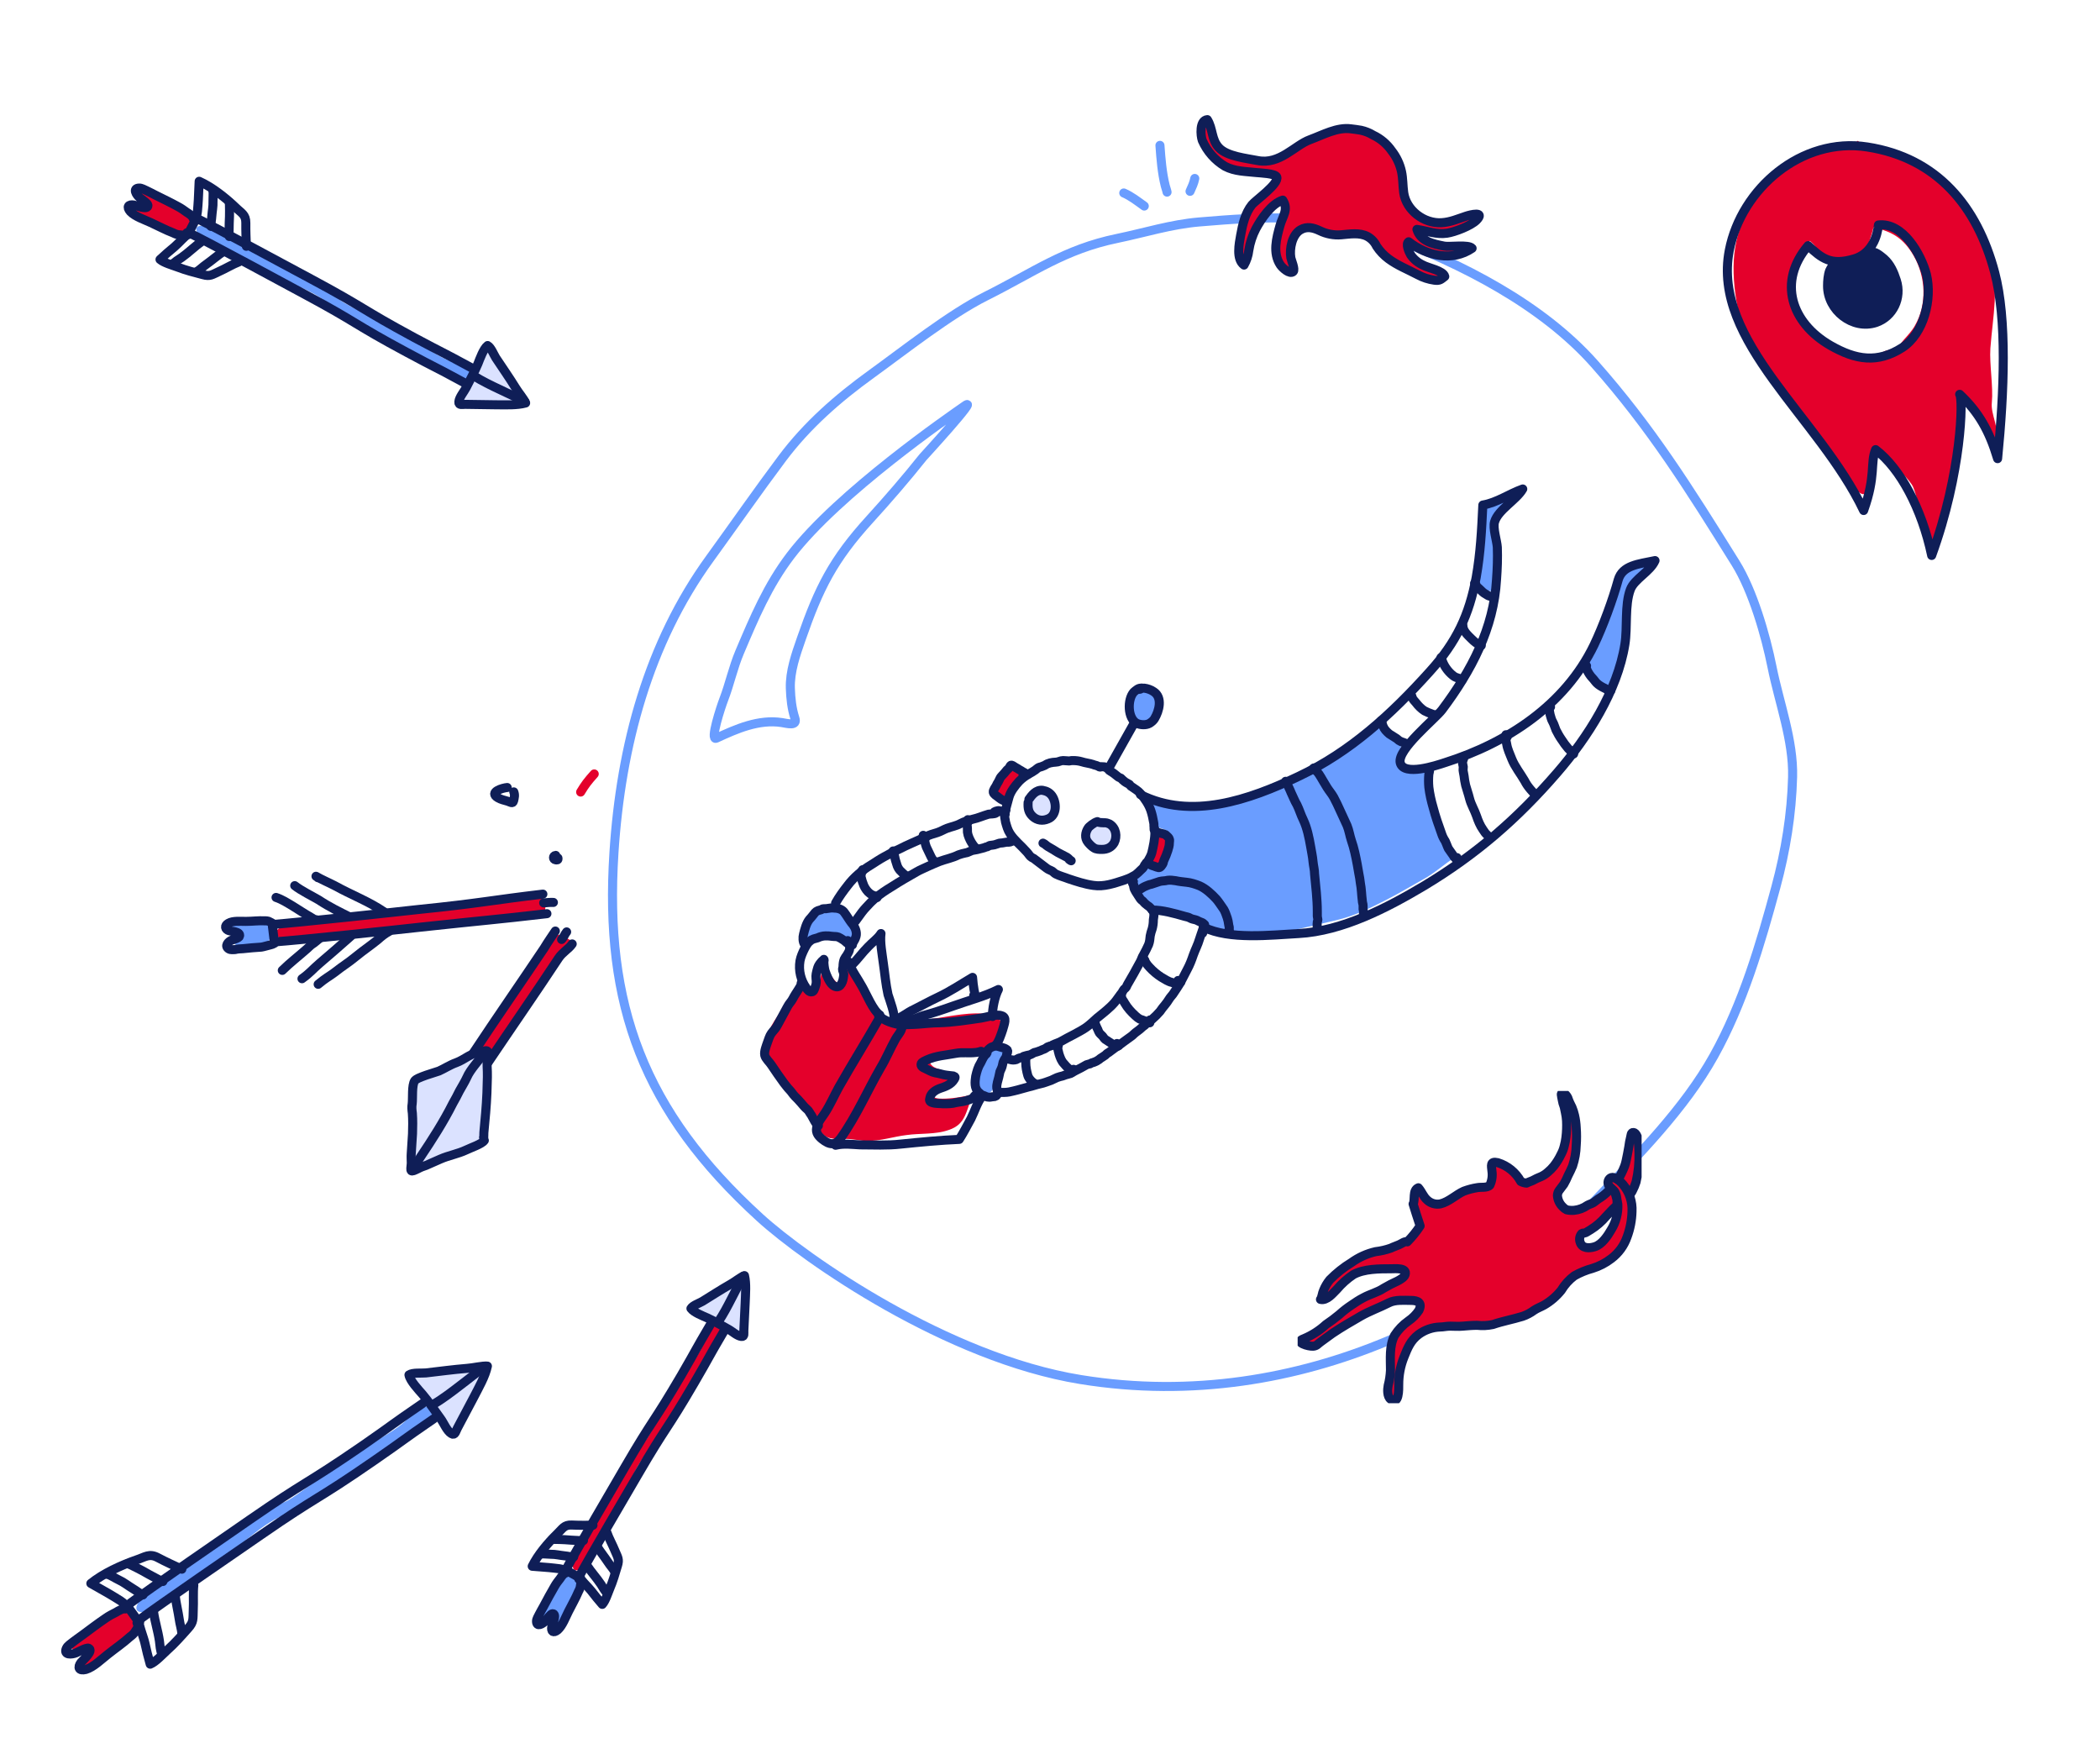 <svg width="464" height="384" viewBox="0 0 464 384" fill="none" xmlns="http://www.w3.org/2000/svg">
<g clip-path="url(#clip0_31284_2614)">
<path d="M192.549 82.634C199.789 77.406 209.878 69.411 217.877 65.415C228.421 60.148 235.208 55.078 246.834 52.679C252.964 51.414 258.673 49.578 264.954 49.043C278.925 47.853 292.896 47.058 306.21 52.007C322.839 58.188 340.654 67.232 352.338 80.425C364.863 94.569 373.285 108.072 383.269 124.079L383.505 124.457C387.256 130.472 390.123 140.326 391.532 147.367C393.107 155.234 396.284 163.593 396.077 171.666C395.867 179.854 394.529 188.077 392.393 195.962C388.96 208.633 385.104 221.761 378.674 233.306C372.179 244.966 361.979 255.184 352.868 264.798C331.139 287.724 288.332 312.853 238.756 304.805C209.279 300.02 178.027 278.263 167.867 268.991C142.181 245.55 133.486 222.119 135.654 188.402C137.18 164.681 143.331 142.036 156.813 123.443C162.168 116.058 167.379 108.554 172.849 101.253C178.338 93.927 185.148 87.978 192.549 82.634Z" stroke="#6a9dff" stroke-width="2" stroke-linecap="round"/>
<path d="M174.668 122.754C185.158 108.966 210.098 91.807 213.252 89.614C216.406 87.42 203.966 100.977 203.966 100.977C200.265 105.624 196.183 110.349 192.2 114.723C184.017 123.709 180.923 129.988 177.066 141.091C175.857 144.571 174.507 148.357 174.631 152.081C174.706 154.348 174.935 156.531 175.633 158.685C176.233 160.533 173.905 159.824 172.72 159.645C167.621 158.877 162.736 161.033 158.289 163.097C156.752 163.811 159.329 156.063 159.894 154.604C161.234 151.142 161.976 147.5 163.424 144.09C166.645 136.504 169.633 129.372 174.668 122.754Z" stroke="#6a9dff" stroke-width="2" stroke-linecap="round"/>
<path d="M59.978 204.515C60.382 205.685 59.917 207.686 58.831 208.277C57.838 208.827 52.641 209.772 51.982 208.659C51.063 207.212 54.113 207.382 53.424 205.946C53.134 205.288 51.397 205.549 51.283 205.038C51.087 204.338 52.809 203.915 53.347 203.735C54.787 203.436 56.649 203.457 58.135 203.644C58.786 203.975 60.035 204.771 59.978 204.515Z" fill="#6a9dff"/>
<path d="M118.756 198.414C120.772 197.638 120.661 199.932 120.391 201.23C119.154 201.607 117.871 201.499 116.63 201.485C114.945 201.61 113.275 201.897 111.673 202.211C108.349 202.947 104.802 203.051 101.406 203.37C91.463 204.499 81.549 205.951 71.576 206.756C69.405 206.927 67.371 207.15 65.268 207.348C64.298 207.439 63.005 207.56 62.098 207.286C58.404 206.164 63.573 203.885 65.123 203.707C72.833 203.114 80.407 202.469 88.056 201.229C94.291 200.22 100.524 200.222 106.612 199.39C109.967 198.978 113.348 198.497 116.65 198.22C117.662 198.223 119.666 197.676 118.756 198.414Z" fill="#e4002b"/>
<path d="M119.948 197.552C108.846 198.854 106.075 199.571 92.532 200.94C87.399 201.519 65.853 203.834 60.151 204.271L60.609 208.111C66.217 207.715 87.83 205.427 92.964 204.847C106.465 203.385 109.579 203.19 120.843 201.873" stroke="#0f1e57" stroke-width="2" stroke-miterlimit="10" stroke-linecap="round" stroke-linejoin="round"/>
<path d="M60.812 208.19C60.655 208.596 59.82 208.74 59.47 208.838C58.959 208.951 58.327 209.174 57.748 209.261C56.386 209.356 55.025 209.451 53.637 209.614C53.084 209.633 52.532 209.652 51.926 209.807C51.535 209.811 50.956 209.898 50.576 209.672C49.503 209.023 50.424 208.055 51.176 207.724C51.526 207.626 52.831 207.275 52.92 206.842C53.247 205.8 50.994 205.783 50.655 205.652C49.681 205.352 49.537 204.517 50.436 204.008C51.455 203.391 53.17 203.589 54.343 203.576C55.746 203.575 57.066 203.386 58.443 203.453C58.834 203.449 59.293 203.471 59.605 203.67C59.782 203.817 60.538 203.876 60.291 204.715" stroke="#0f1e57" stroke-width="2" stroke-miterlimit="10" stroke-linecap="round" stroke-linejoin="round"/>
<path d="M77.552 206.815C75.293 208.822 72.94 210.87 70.614 212.85C68.983 214.243 68.558 214.935 66.724 216.249" stroke="#0f1e57" stroke-width="2" stroke-miterlimit="10" stroke-linecap="round" stroke-linejoin="round"/>
<path d="M70.298 217.48C72.023 216.045 72.561 215.864 73.873 214.893C76 213.225 76.752 212.893 78.812 211.199C80.297 209.983 81.984 208.846 83.469 207.63C84.191 206.975 85.1 206.237 85.973 205.796" stroke="#0f1e57" stroke-width="2" stroke-miterlimit="10" stroke-linecap="round" stroke-linejoin="round"/>
<path d="M62.374 214.406C64.017 212.784 66.024 211.225 67.802 209.655C68.523 209 68.576 208.865 69.407 208.33C69.527 208.221 71.106 206.963 70.677 207.264" stroke="#0f1e57" stroke-width="2" stroke-miterlimit="10" stroke-linecap="round" stroke-linejoin="round"/>
<path d="M84.849 201.464C81.398 199.113 77.647 197.735 73.929 195.67C72.763 195.061 70.893 194.258 69.82 193.608C70.023 193.687 70.065 193.781 70.242 193.927" stroke="#0f1e57" stroke-width="2" stroke-miterlimit="10" stroke-linecap="round" stroke-linejoin="round"/>
<path d="M76.981 202.464C75.096 201.499 72.981 200.523 70.373 198.81C69.233 198.134 66.426 196.733 65.12 195.681" stroke="#0f1e57" stroke-width="2" stroke-miterlimit="10" stroke-linecap="round" stroke-linejoin="round"/>
<path d="M69.839 203.199C69.448 203.203 69.026 202.884 68.714 202.685C67.371 201.93 66.012 201.013 64.627 200.164C63.487 199.488 62.306 198.718 60.993 198.287" stroke="#0f1e57" stroke-width="2" stroke-miterlimit="10" stroke-linecap="round" stroke-linejoin="round"/>
<path d="M122.274 199.389C121.586 199.356 120.777 199.432 120.13 199.492" stroke="#0f1e57" stroke-width="2" stroke-miterlimit="10" stroke-linecap="round" stroke-linejoin="round"/>
<path d="M124.952 209.155C124.994 209.249 125.14 209.072 125.129 209.301C121.721 213.667 118.306 218.653 115.674 223.631C114.153 226.547 112.308 229.494 110.283 231.902C109.618 232.813 109.009 233.98 107.904 234.018C102.902 234.259 109.477 225.746 110.168 224.768C113.839 219.725 117.754 214.855 121.071 209.519C121.721 208.446 122.64 206.076 124.157 206.586C124.224 206.613 125.963 207.755 125.989 207.687C126.118 208.36 125.103 209.369 124.952 209.155Z" fill="#e4002b"/>
<path d="M122.704 205.711C121.96 206.825 121.096 208.048 120.221 209.501C115.04 217.23 109.751 224.84 104.664 232.528" stroke="#0f1e57" stroke-width="2" stroke-miterlimit="10" stroke-linecap="round" stroke-linejoin="round"/>
<path d="M107.87 234.707C113.025 227.045 118.314 219.436 123.427 211.68C124.344 210.321 125.686 209.673 126.43 208.56" stroke="#0f1e57" stroke-width="2" stroke-miterlimit="10" stroke-linecap="round" stroke-linejoin="round"/>
<path d="M106.809 233.827C107.121 234.026 107.212 234.996 107.243 235.32C107.262 235.873 107.255 236.493 107.274 237.046C107.293 237.599 107.219 238.193 107.144 238.788C107.017 239.517 107.145 240.19 107.153 240.973C107.094 241.729 107.29 242.428 107.272 243.278C107.249 243.737 107.336 244.316 107.382 244.801C107.36 245.26 107.447 245.84 107.492 246.325C107.444 246.851 107.327 247.352 107.211 247.852C107.069 248.42 106.942 249.15 106.84 249.812C106.751 250.244 106.676 250.839 106.518 251.245C106.387 251.584 105.932 251.953 105.665 252.239C105.372 252.592 104.797 253.071 104.327 253.278C103.925 253.511 103.252 253.64 102.808 253.779C102.27 253.96 101.612 254.25 101.033 254.337C100.036 254.496 99.273 255.057 98.318 255.31C97.081 255.687 95.953 256.184 94.867 256.776C94.491 256.941 94.006 256.987 93.671 257.247C93.363 257.439 93.013 257.537 92.569 257.676C92.381 257.759 92.22 257.774 91.99 257.763C91.802 257.846 91.682 257.955 91.479 257.876C91.14 257.745 90.854 257.478 90.756 257.129C90.473 255.85 90.92 254.699 90.866 253.431C90.884 252.581 90.526 251.897 90.612 251.073C90.604 250.291 90.637 249.603 90.535 248.862C90.475 248.215 90.508 247.527 90.5 246.744C90.585 245.92 90.781 245.217 90.866 244.393C90.926 243.637 91.027 242.975 91.019 242.193C91.041 241.734 91.048 241.113 91.07 240.654C91.198 239.925 91.419 239.153 91.994 238.675C92.208 238.525 92.276 238.551 92.558 238.427C92.908 238.329 93.201 237.975 93.577 237.809C93.859 237.685 94.141 237.56 94.449 237.368C94.757 237.176 95.013 237.12 95.483 236.912C95.859 236.747 96.22 236.419 96.731 236.306C97.107 236.14 97.415 235.948 97.885 235.741C98.946 235.217 99.969 234.991 100.961 234.441C101.363 234.207 101.724 233.88 102.236 233.767C102.679 233.627 103.243 233.378 103.713 233.171C104.319 233.016 104.935 232.632 105.514 232.545C106.093 232.458 106.594 232.575 107.015 232.894C107.26 233.067 107.614 233.36 107.764 233.574C107.847 233.762 107.768 233.965 107.945 234.112C107.705 234.33 107.799 234.289 106.809 233.827Z" fill="#dbe2ff"/>
<path d="M106.898 251.471C106.789 251.351 106.841 251.215 106.894 251.08C106.931 250.783 106.875 250.527 106.912 250.23C107.192 247.3 107.472 244.37 107.59 241.455C107.645 240.307 107.633 239.134 107.688 237.987C107.74 236.448 107.494 234.873 107.707 233.319C107.745 233.022 107.94 232.318 107.601 232.187C107.262 232.056 106.698 232.304 106.349 232.402C104.111 232.547 102.724 234.113 100.735 234.822C99.472 235.266 98.119 236.144 96.991 236.641C95.727 237.086 94.516 237.395 93.321 237.866C92.851 238.074 92.057 238.311 91.644 238.774C90.953 239.753 91.226 242.664 91.076 243.852C90.949 244.582 91.01 245.229 91.112 245.97C91.222 247.493 91.197 248.964 91.145 250.502C91.052 251.946 90.96 253.391 90.867 254.835C90.807 255.591 90.868 256.238 90.876 257.02C90.693 258.897 90.52 259.142 92.453 258.177C92.949 257.902 93.581 257.68 94.118 257.499C95.246 257.002 96.281 256.546 97.314 256.09C99.1 255.302 101.187 254.943 103 254.088C103.966 253.606 106.466 252.784 107.011 251.983" stroke="#0f1e57" stroke-width="2" stroke-miterlimit="10" stroke-linecap="round" stroke-linejoin="round"/>
<path d="M106.985 232.571C105.79 234.445 103.96 236.15 103.104 238.155C102.642 239.145 102.045 240.082 101.515 241.045C101.079 241.967 100.576 242.863 100.073 243.758C98.011 247.867 95.449 251.86 92.872 255.69C92.647 256.07 92.301 256.56 92.076 256.94C91.903 257.184 91.745 257.591 91.505 257.809C91.437 257.783 91.437 257.783 91.369 257.756" stroke="#0f1e57" stroke-width="2" stroke-miterlimit="10" stroke-linecap="round" stroke-linejoin="round"/>
<path d="M124.086 207.572C124.593 207.068 124.788 206.364 125.201 205.901" stroke="#0f1e57" stroke-width="2" stroke-miterlimit="10" stroke-linecap="round" stroke-linejoin="round"/>
<path d="M98.376 82.457C99.509 83.194 100.802 84.245 102.307 84.099C103.556 83.947 104.484 83.122 103.669 81.859C102.608 80.279 100.17 80.138 98.65 79.438C97.383 78.877 96.038 78.092 94.821 77.309C89.784 74.176 84.566 71.306 79.256 68.612C73.482 65.686 76.611 66.954 71.16 63.367C66.34 60.149 61.079 57.278 55.981 54.633C52.864 53.009 48.665 50.428 45.125 49.907C43.675 49.698 42.797 50.302 43.82 51.748C44.719 53.057 47.28 54.625 48.714 55.323C54.654 58.387 60.827 60.921 66.863 63.675C74.546 67.177 72.401 68.51 79.766 72.538C84.522 75.131 89.189 77.812 94.173 80.009C96.197 80.987 98.015 81.738 98.376 82.457Z" fill="#6a9dff"/>
<path d="M107.564 89.034C108.965 89.241 110.545 89.229 111.91 89.258C112.848 89.278 114.884 89.674 115.581 89.246C117.018 88.435 113.029 84.014 112.339 82.982C111.445 81.679 110.467 80.331 109.618 78.941C108.929 77.865 108.197 76.831 107.188 77.607C105.919 78.51 105.595 80.495 104.952 81.809C104.174 83.342 103.231 84.695 102.537 86.274C102.119 87.239 100.747 88.671 102.566 89.151C104.169 89.716 106.409 89.099 107.564 89.034Z" fill="#dbe2ff"/>
<path d="M40.22 51.467C45.199 48.336 39.353 45.599 36.929 43.997C36.01 43.402 33.138 41.17 31.924 41.676C29.757 42.562 32.944 44.312 32.219 45.538C31.578 45.525 29.801 45 29.519 45.747C29.097 46.846 31.778 48.409 32.407 48.777C33.831 49.605 35.451 49.727 36.88 50.422C38.184 51.025 39.974 51.151 40.22 51.467Z" fill="#e4002b"/>
<path d="M116.137 89.043C115.783 88.151 114.592 86.799 113.947 85.724C112.532 83.438 111.028 81.283 109.567 79.085C109.081 78.323 108.495 76.762 107.741 76.348C106.822 77.037 106.018 79.32 105.598 80.373C104.853 82.172 103.855 83.92 102.984 85.672C102.571 86.504 101.461 87.763 101.384 88.779C101.312 89.618 102.133 89.326 102.815 89.34C105.034 89.342 107.249 89.433 109.468 89.435C111.686 89.437 114.198 89.578 116.137 89.043Z" stroke="#0f1e57" stroke-width="2" stroke-miterlimit="10" stroke-linecap="round" stroke-linejoin="round"/>
<path d="M42.641 48.188C42.57 47.743 41.734 47.194 41.273 46.918C40.647 46.461 40.021 46.005 39.307 45.635C37.712 44.759 36.072 43.97 34.39 43.136C33.718 42.768 33.002 42.442 32.372 42.118C31.908 41.931 31.281 41.519 30.724 41.552C29.226 41.609 30.117 43.047 30.824 43.638C31.198 43.956 32.661 44.919 32.689 45.363C32.735 46.517 30.079 45.397 29.57 45.297C28.379 45.095 27.888 45.705 28.793 46.744C29.866 47.876 31.939 48.54 33.328 49.19C34.97 49.934 36.565 50.81 38.295 51.468C38.758 51.699 39.222 51.886 39.777 51.898C40.119 51.905 40.708 52.184 41.289 51.442" stroke="#0f1e57" stroke-width="2" stroke-miterlimit="10" stroke-linecap="round" stroke-linejoin="round"/>
<path d="M116.011 88.794C115.454 88.782 114.786 88.233 114.281 87.91C113.523 87.493 112.719 87.163 111.959 86.791C110.016 85.858 108.029 84.968 106.134 83.903C105.754 83.716 104.874 83.073 104.488 83.065" stroke="#0f1e57" stroke-width="2" stroke-miterlimit="10" stroke-linecap="round" stroke-linejoin="round"/>
<path d="M102.401 84.461C95.248 80.572 97.094 81.724 89.855 77.833C77.86 71.395 79.231 71.424 67.236 64.986C63.195 62.81 46.195 53.596 41.727 51.411L43.378 48.199C47.846 50.385 64.848 59.554 68.888 61.73C80.883 68.168 79.515 68.095 91.508 74.577C98.79 78.468 96.901 77.316 104.054 81.205" stroke="#0f1e57" stroke-width="2" stroke-miterlimit="10" stroke-linecap="round" stroke-linejoin="round"/>
<path d="M54.438 54.422C54.374 52.569 54.295 51.157 54.317 49.261C54.338 47.41 53.329 47.08 52.054 45.819C49.791 43.656 46.81 41.301 44.005 40.052C43.894 42.033 43.879 43.709 43.737 45.381C43.66 46.393 43.638 47.01 43.4 47.755C43.405 47.622 43.299 48.237 43.303 48.105" stroke="#0f1e57" stroke-width="2" stroke-miterlimit="10" stroke-linecap="round" stroke-linejoin="round"/>
<path d="M50.663 52.25C50.588 51.987 50.611 51.163 50.622 50.772C50.608 49.816 50.679 48.776 50.706 47.821C50.731 46.953 50.714 46.084 50.696 45.258C50.701 45.084 50.59 44.603 50.712 44.694" stroke="#0f1e57" stroke-width="2" stroke-miterlimit="10" stroke-linecap="round" stroke-linejoin="round"/>
<path d="M46.613 50.014C46.544 49.535 46.787 48.281 46.802 47.76C46.875 46.675 47.113 45.596 47.062 44.508C47.044 43.682 47.152 42.816 47.05 42.031C47.006 42.117 47.041 42.335 47.08 42.423" stroke="#0f1e57" stroke-width="2" stroke-miterlimit="10" stroke-linecap="round" stroke-linejoin="round"/>
<path d="M52.746 57.882C51.4 58.387 49.867 59.333 48.431 59.97C46.863 60.693 46.419 61.129 44.847 60.694C42.977 60.209 41.064 59.723 39.244 59.016C38.1 58.591 36.189 58.061 35.356 57.331C36.33 56.417 37.523 55.374 38.537 54.55C39.198 54.03 41.559 51.41 41.587 51.856" stroke="#0f1e57" stroke-width="2" stroke-miterlimit="10" stroke-linecap="round" stroke-linejoin="round"/>
<path d="M49.29 55.614C48.022 56.473 46.833 57.511 45.564 58.415C44.864 58.887 44.111 59.669 43.414 60.053C43.457 60.053 43.501 60.01 43.544 60.011" stroke="#0f1e57" stroke-width="2" stroke-miterlimit="10" stroke-linecap="round" stroke-linejoin="round"/>
<path d="M44.576 53.35C43.045 54.424 41.718 55.769 40.143 56.887C39.443 57.359 38.616 57.829 38.081 58.482C38.084 58.393 38.129 58.35 38.215 58.307" stroke="#0f1e57" stroke-width="2" stroke-miterlimit="10" stroke-linecap="round" stroke-linejoin="round"/>
<path d="M91.707 316.52C93.049 315.749 94.796 314.978 95.433 313.367C95.93 312.014 95.573 310.637 93.859 310.808C91.693 311.066 90.277 313.48 88.77 314.665C87.536 315.665 86.033 316.627 84.6 317.46C78.775 320.964 73.124 324.789 67.604 328.8C61.606 333.162 64.532 330.632 58.028 334.321C52.23 337.56 46.556 341.428 41.197 345.247C37.914 347.58 33.089 350.516 30.711 353.856C29.741 355.226 29.899 356.437 31.907 356.148C33.712 355.915 36.648 354.12 38.108 353.021C44.334 348.56 50.141 343.586 56.101 338.866C63.682 332.855 63.922 335.74 71.876 330.329C77.003 326.83 82.173 323.468 87.016 319.531C89.07 317.976 90.785 316.513 91.707 316.52Z" fill="#6a9dff"/>
<path d="M103.212 310.58C104.153 309.258 104.966 307.641 105.708 306.263C106.217 305.316 107.684 303.447 107.612 302.512C107.534 300.623 100.942 302.385 99.529 302.55C97.734 302.783 95.848 303.077 93.987 303.217C92.529 303.358 91.093 303.566 91.358 305C91.617 306.765 93.473 308.132 94.478 309.474C95.636 311.068 96.523 312.735 97.772 314.268C98.538 315.197 99.283 317.344 100.722 315.74C102.135 314.399 102.675 311.792 103.212 310.58Z" fill="#dbe2ff"/>
<path d="M29.742 359.674C29.146 352.961 23.303 357.496 20.404 359.133C19.317 359.76 15.541 361.525 15.424 363.028C15.196 365.701 18.646 363.362 19.517 364.742C19.169 365.389 17.707 366.927 18.322 367.605C19.223 368.61 22.217 366.69 22.92 366.241C24.508 365.22 25.478 363.631 26.933 362.536C28.229 361.521 29.292 359.76 29.742 359.674Z" fill="#e4002b"/>
<path d="M107.694 301.839C106.6 301.734 104.599 302.243 103.165 302.341C100.095 302.591 97.112 303.001 94.107 303.344C93.076 303.442 91.178 303.225 90.362 303.778C90.585 305.076 92.495 307.088 93.35 308.066C94.796 309.764 96.059 311.695 97.391 313.498C98.024 314.353 98.73 316.142 99.726 316.752C100.545 317.263 100.674 316.273 101.045 315.584C102.205 313.322 103.453 311.109 104.613 308.847C105.773 306.585 107.228 304.096 107.694 301.839Z" stroke="#0f1e57" stroke-width="2" stroke-miterlimit="10" stroke-linecap="round" stroke-linejoin="round"/>
<path d="M27.66 355.493C27.169 355.333 26.172 355.899 25.65 356.226C24.858 356.626 24.065 357.026 23.315 357.561C21.589 358.731 19.929 359.993 18.2 361.274C17.474 361.766 16.768 362.327 16.109 362.801C15.676 363.176 14.928 363.601 14.671 364.186C13.947 365.745 15.879 365.586 16.851 365.173C17.371 364.958 19.116 363.967 19.584 364.171C20.785 364.726 18.256 366.85 17.889 367.318C17.061 368.427 17.428 369.247 18.96 368.866C20.674 368.362 22.434 366.594 23.822 365.517C25.438 364.23 27.164 363.06 28.738 361.638C29.215 361.287 29.648 360.911 29.95 360.35C30.136 360.006 30.727 359.55 30.274 358.57" stroke="#0f1e57" stroke-width="2" stroke-miterlimit="10" stroke-linecap="round" stroke-linejoin="round"/>
<path d="M107.375 301.837C107.071 302.4 106.162 302.795 105.57 303.141C104.749 303.697 103.993 304.345 103.216 304.926C101.25 306.421 99.306 307.984 97.23 309.361C96.841 309.651 95.727 310.213 95.517 310.602" stroke="#0f1e57" stroke-width="2" stroke-miterlimit="10" stroke-linecap="round" stroke-linejoin="round"/>
<path d="M95.851 313.46C88.151 318.728 90.289 317.445 82.543 322.8C69.715 331.676 70.46 330.294 57.632 339.17C53.303 342.156 35.032 354.69 30.47 358.108L28.056 354.747C32.618 351.329 50.844 338.77 55.173 335.785C68.001 326.908 67.212 328.266 80.084 319.414C87.854 314.017 85.692 315.343 93.392 310.075" stroke="#0f1e57" stroke-width="2" stroke-miterlimit="10" stroke-linecap="round" stroke-linejoin="round"/>
<path d="M40.176 346.712C38.252 345.81 36.77 345.154 34.848 344.141C32.971 343.154 32.108 344.011 30.156 344.653C26.767 345.834 22.81 347.645 20.072 349.855C22.035 351.002 23.736 351.892 25.368 352.91C26.36 353.517 26.979 353.86 27.614 354.492C27.481 354.418 28.053 354.847 27.921 354.774" stroke="#0f1e57" stroke-width="2" stroke-miterlimit="10" stroke-linecap="round" stroke-linejoin="round"/>
<path d="M35.99 349.429C35.683 349.369 34.854 348.915 34.462 348.7C33.479 348.215 32.454 347.6 31.494 347.074C30.622 346.596 29.726 346.159 28.875 345.747C28.7 345.651 28.152 345.513 28.307 345.436" stroke="#0f1e57" stroke-width="2" stroke-miterlimit="10" stroke-linecap="round" stroke-linejoin="round"/>
<path d="M31.596 352.394C31.07 352.214 29.919 351.312 29.395 351.025C28.327 350.385 27.349 349.578 26.213 349.063C25.361 348.65 24.534 348.088 23.68 347.782C23.744 347.872 23.985 347.95 24.095 347.956" stroke="#0f1e57" stroke-width="2" stroke-miterlimit="10" stroke-linecap="round" stroke-linejoin="round"/>
<path d="M42.823 350.243C42.636 351.881 42.801 353.938 42.701 355.736C42.62 357.713 42.833 358.392 41.57 359.769C40.099 361.424 38.604 363.122 36.934 364.61C35.903 365.554 34.364 367.228 33.185 367.696C32.761 366.226 32.32 364.464 32.009 363C31.823 362.055 30.383 358.279 30.852 358.483" stroke="#0f1e57" stroke-width="2" stroke-miterlimit="10" stroke-linecap="round" stroke-linejoin="round"/>
<path d="M38.705 352.585C38.92 354.327 39.359 356.082 39.618 357.848C39.735 358.809 40.139 359.985 40.167 360.896C40.19 360.853 40.169 360.785 40.192 360.742" stroke="#0f1e57" stroke-width="2" stroke-miterlimit="10" stroke-linecap="round" stroke-linejoin="round"/>
<path d="M33.936 356.213C34.233 358.336 34.912 360.391 35.23 362.582C35.347 363.542 35.395 364.631 35.782 365.517C35.693 365.468 35.672 365.4 35.674 365.289" stroke="#0f1e57" stroke-width="2" stroke-miterlimit="10" stroke-linecap="round" stroke-linejoin="round"/>
<path d="M157.942 297.829C158.648 296.819 159.647 295.673 159.561 294.297C159.462 293.155 158.738 292.283 157.562 292.986C156.089 293.904 155.884 296.122 155.198 297.485C154.648 298.622 153.89 299.824 153.139 300.908C150.126 305.402 147.347 310.068 144.726 314.824C141.879 319.995 143.132 317.182 139.693 322.039C136.61 326.332 133.829 331.038 131.259 335.601C129.682 338.391 127.198 342.138 126.613 345.348C126.377 346.664 126.901 347.483 128.25 346.596C129.472 345.817 130.98 343.531 131.661 342.246C134.639 336.928 137.141 331.381 139.84 325.965C143.271 319.072 144.419 321.069 148.321 314.482C150.833 310.228 153.421 306.057 155.58 301.584C156.534 299.769 157.275 298.136 157.942 297.829Z" fill="#e4002b"/>
<path d="M164.223 289.66C164.455 288.389 164.494 286.949 164.563 285.706C164.61 284.851 165.035 283.009 164.666 282.359C163.972 281.025 159.818 284.522 158.856 285.119C157.641 285.894 156.381 286.743 155.088 287.473C154.085 288.067 153.121 288.703 153.796 289.646C154.58 290.831 156.379 291.188 157.557 291.815C158.929 292.572 160.133 293.474 161.55 294.156C162.417 294.566 163.679 295.862 164.174 294.219C164.738 292.776 164.246 290.715 164.223 289.66Z" fill="#dbe2ff"/>
<path d="M127.881 349.868C125.183 345.232 122.506 350.475 120.97 352.634C120.399 353.454 118.275 356.002 118.699 357.124C119.438 359.127 121.134 356.276 122.228 356.976C122.196 357.559 121.662 359.162 122.335 359.442C123.323 359.862 124.831 357.467 125.186 356.905C125.985 355.633 126.147 354.16 126.825 352.879C127.416 351.71 127.586 350.082 127.881 349.868Z" fill="#6a9dff"/>
<path d="M164.499 281.847C163.674 282.141 162.405 283.184 161.405 283.739C159.277 284.957 157.266 286.261 155.217 287.524C154.507 287.943 153.067 288.428 152.666 289.103C153.265 289.962 155.321 290.766 156.268 291.182C157.884 291.916 159.446 292.881 161.015 293.73C161.761 294.132 162.874 295.183 163.798 295.285C164.56 295.376 164.319 294.619 164.354 293.998C164.425 291.976 164.576 289.96 164.647 287.938C164.719 285.916 164.925 283.63 164.499 281.847Z" stroke="#0f1e57" stroke-width="2" stroke-miterlimit="10" stroke-linecap="round" stroke-linejoin="round"/>
<path d="M124.968 347.56C124.561 347.61 124.034 348.355 123.768 348.766C123.332 349.322 122.896 349.879 122.537 350.518C121.689 351.944 120.919 353.415 120.107 354.922C119.749 355.523 119.43 356.165 119.116 356.729C118.931 357.146 118.535 357.705 118.548 358.214C118.553 359.581 119.891 358.814 120.452 358.188C120.754 357.857 121.677 356.553 122.082 356.542C123.136 356.536 122.032 358.921 121.925 359.383C121.704 360.461 122.245 360.928 123.22 360.135C124.285 359.193 124.955 357.325 125.591 356.079C126.32 354.606 127.169 353.179 127.822 351.622C128.047 351.208 128.232 350.791 128.26 350.285C128.277 349.974 128.55 349.446 127.892 348.893" stroke="#0f1e57" stroke-width="2" stroke-miterlimit="10" stroke-linecap="round" stroke-linejoin="round"/>
<path d="M164.268 281.954C164.239 282.461 163.718 283.053 163.408 283.503C163.004 284.181 162.679 284.904 162.315 285.585C161.404 287.326 160.532 289.109 159.501 290.804C159.319 291.144 158.706 291.926 158.686 292.277" stroke="#0f1e57" stroke-width="2" stroke-miterlimit="10" stroke-linecap="round" stroke-linejoin="round"/>
<path d="M159.894 294.223C156.126 300.622 157.233 298.975 153.461 305.451C147.219 316.183 147.289 314.935 141.046 325.667C138.937 329.281 130.009 344.489 127.877 348.493L125.002 346.888C127.133 342.883 136.021 327.673 138.13 324.059C144.373 313.327 144.263 314.572 150.545 303.843C154.319 297.328 153.21 299.014 156.978 292.615" stroke="#0f1e57" stroke-width="2" stroke-miterlimit="10" stroke-linecap="round" stroke-linejoin="round"/>
<path d="M131.018 337.001C129.327 337.002 128.037 337.03 126.311 336.95C124.624 336.873 124.292 337.783 123.103 338.905C121.06 340.901 118.821 343.544 117.595 346.062C119.398 346.225 120.924 346.29 122.444 346.472C123.364 346.574 123.926 346.613 124.597 346.853C124.476 346.845 125.034 346.961 124.913 346.953" stroke="#0f1e57" stroke-width="2" stroke-miterlimit="10" stroke-linecap="round" stroke-linejoin="round"/>
<path d="M128.921 340.374C128.679 340.435 127.928 340.388 127.573 340.365C126.701 340.348 125.755 340.251 124.885 340.197C124.095 340.147 123.302 340.135 122.549 340.126C122.391 340.116 121.949 340.202 122.035 340.094" stroke="#0f1e57" stroke-width="2" stroke-miterlimit="10" stroke-linecap="round" stroke-linejoin="round"/>
<path d="M126.757 343.996C126.317 344.044 125.182 343.783 124.708 343.753C123.722 343.653 122.745 343.402 121.752 343.415C120.999 343.406 120.213 343.28 119.494 343.349C119.571 343.391 119.771 343.366 119.852 343.333" stroke="#0f1e57" stroke-width="2" stroke-miterlimit="10" stroke-linecap="round" stroke-linejoin="round"/>
<path d="M134.119 338.651C134.537 339.894 135.352 341.321 135.887 342.65C136.498 344.101 136.881 344.519 136.436 345.938C135.935 347.628 135.433 349.356 134.732 350.993C134.309 352.022 133.765 353.748 133.074 354.484C132.271 353.568 131.358 352.448 130.639 351.498C130.186 350.88 127.872 348.646 128.279 348.634" stroke="#0f1e57" stroke-width="2" stroke-miterlimit="10" stroke-linecap="round" stroke-linejoin="round"/>
<path d="M131.944 341.73C132.687 342.913 133.596 344.029 134.38 345.214C134.789 345.867 135.478 346.578 135.806 347.224C135.808 347.186 135.77 347.144 135.772 347.105" stroke="#0f1e57" stroke-width="2" stroke-miterlimit="10" stroke-linecap="round" stroke-linejoin="round"/>
<path d="M129.733 345.956C130.665 347.385 131.849 348.637 132.819 350.108C133.228 350.76 133.63 351.528 134.208 352.036C134.128 352.031 134.09 351.989 134.054 351.908" stroke="#0f1e57" stroke-width="2" stroke-miterlimit="10" stroke-linecap="round" stroke-linejoin="round"/>
<path d="M327.896 112.277C326.6 113.833 327.205 120.75 326.859 123.517C326.599 125.506 325.994 129.743 328.848 130.521C333.171 131.558 329.539 119.54 329.453 117.724C329.28 114.611 331.874 112.968 332.911 110.375C331.528 109.769 328.761 110.72 327.723 111.585C327.723 112.104 327.896 111.844 327.896 112.277Z" fill="#6a9dff"/>
<path d="M253.711 176.173C254.143 177.73 254.143 180.842 254.921 182.053C255.613 183.09 257.429 182.917 258.293 183.955C259.504 185.511 258.207 191.131 255.872 191.391C254.056 191.564 254.489 189.835 252.587 191.477C251.549 192.342 251.203 193.552 251.117 194.849C250.771 197.876 253.451 200.642 256.391 201.334C259.504 202.112 262.616 202.372 265.643 203.755C268.928 205.225 271.868 206.868 275.672 206.781C282.589 206.608 288.642 204.793 295.213 203.323C299.363 202.372 303.081 200.47 306.799 198.567C309.307 197.27 311.728 195.8 314.235 194.417C317.002 192.947 319.25 190.786 321.758 189.229C318.299 187.586 317.867 181.102 317.261 177.903C316.916 176.346 316.051 171.072 314.668 170.294C313.716 169.688 311.987 170.553 310.777 169.948C308.961 168.997 309.307 167.959 309.393 166.23C309.48 164.414 309.912 164.846 308.615 163.377C307.491 162.08 306.021 161.388 304.984 160.004C300.66 162.08 297.548 166.057 293.397 168.392C288.383 171.245 283.022 173.666 277.661 175.914C270.052 179.027 261.146 178.681 253.451 176.692C253.711 177.038 253.97 177.038 253.711 176.173Z" fill="#6a9dff"/>
<path d="M358.245 127.667C356.603 132.509 354.787 137.351 353.23 142.193C352.452 144.528 349.253 145.997 350.637 148.505C351.242 149.456 353.058 150.839 354.095 151.272C355.824 152.05 355.997 152.136 356.862 149.975C358.764 145.479 359.283 139.686 359.11 134.844C359.024 130.347 361.531 128.359 364.125 124.987C362.136 122.998 355.565 127.753 358.245 127.667Z" fill="#6a9dff"/>
<path d="M255.872 184.56C255.959 185.598 255.353 187.068 255.094 188.019C254.921 188.797 254.575 189.402 254.229 190.094C253.97 190.526 253.711 190.786 253.97 191.132C254.229 191.477 254.921 191.564 255.267 191.65C256.477 191.823 256.564 191.391 257.169 190.267C257.774 189.056 258.466 187.76 258.639 186.463C258.726 185.339 256.91 184.128 255.872 184.56C255.699 184.647 255.872 184.56 255.872 184.56Z" fill="#e4002b"/>
<path d="M253.538 190.613V190.699C253.797 190.699 254.056 191.045 254.316 191.131C254.662 191.304 254.921 191.304 255.267 191.477C255.872 191.65 256.132 191.91 256.564 191.391C256.737 191.131 256.91 190.958 256.996 190.699C257.083 190.44 257.083 190.267 257.169 190.094C257.515 189.402 257.774 188.71 258.034 187.932C258.207 187.327 258.38 186.895 258.38 186.203C258.38 185.944 258.466 185.598 258.38 185.425C258.293 185.079 258.034 184.906 257.774 184.647C257.428 184.214 256.737 184.214 256.218 184.041C255.872 183.955 254.835 183.609 255.007 183.09" stroke="#0f1e57" stroke-width="2" stroke-miterlimit="10" stroke-linecap="round" stroke-linejoin="round"/>
<path d="M251.981 175.568C263.221 181.188 275.932 176.779 286.999 171.504C298.326 166.144 307.405 157.843 315.878 148.419C321.844 141.847 324.611 135.881 326.167 127.581C327.118 122.22 327.378 117.119 327.637 111.585C330.75 111.066 333.517 109.078 336.456 108.04C335.073 110.461 331.009 112.623 330.231 115.303C329.799 116.686 330.75 119.453 330.836 120.923C330.923 123.258 330.836 125.679 330.663 128.013C330.058 138.821 325.13 148.159 318.645 156.806C317.088 158.881 308.615 165.625 309.393 168.565C310.171 171.504 317.261 169.17 319.337 168.478C332.998 164.155 345.794 155.768 352.193 142.539C354.181 138.389 356.343 132.509 357.554 128.1C358.505 124.9 361.963 124.641 365.681 123.863C364.644 126.284 361.099 127.927 360.234 130.261C358.937 133.72 359.629 138.648 359.023 142.366C357.381 152.655 350.809 162.945 344.065 170.726C335.246 180.929 326.167 188.797 314.667 195.714C306.54 200.556 296.597 205.744 286.913 206.263C280.687 206.609 271.609 207.646 265.988 204.88" stroke="#0f1e57" stroke-width="2" stroke-miterlimit="10" stroke-linecap="round" stroke-linejoin="round"/>
<path d="M229.674 174.703C229.328 175.135 228.809 175.308 228.377 175.654C227.771 176.26 227.426 177.297 227.512 178.075C227.599 179.286 229.328 181.62 230.798 180.929C232.267 180.237 232.7 178.335 232.181 176.951C231.922 176.26 231.489 175.481 230.798 175.135C230.365 174.963 229.155 174.876 229.674 174.703Z" fill="#dbe2ff"/>
<path d="M242.124 181.188C238.061 182.399 240.136 188.278 244.2 187.587C249.128 186.722 245.237 178.421 242.124 181.188Z" fill="#dbe2ff"/>
<path d="M197.077 225.371C195.088 225.371 191.975 221.134 191.024 219.491C189.814 217.503 189.122 215.082 187.566 213.353C186.355 214.304 187.566 219.751 184.712 216.897C183.329 215.6 181.946 211.537 181.34 215.773C181.081 217.243 181.6 218.281 179.698 218.627C177.277 219.232 178.66 217.503 177.536 217.07C177.622 216.292 171.743 224.247 170.446 226.668C170.187 227.1 170.273 228.138 170.014 228.57C169.581 229.608 168.89 230.213 168.717 231.337C168.717 232.374 169.495 233.758 170.1 234.623C172.953 239.119 176.498 243.269 179.611 247.592C180.303 248.63 181.254 250.359 182.378 251.051C183.675 251.829 185.231 251.569 186.701 251.656C188.344 251.569 189.987 252.088 191.63 252.088C194.656 252.088 197.423 251.137 200.276 250.791C203.302 250.359 206.674 250.705 209.614 249.667C213.591 248.37 213.332 245.344 215.061 241.799C212.986 242.318 210.392 242.75 208.231 242.75C203.907 242.75 207.971 240.502 209.182 239.465C212.467 236.698 207.193 236.698 205.983 235.487C203.735 233.498 208.144 232.375 209.614 232.375C212.727 232.461 216.704 232.807 219.039 230.645C219.73 230.04 221.46 228.311 221.546 227.36C221.892 225.544 220.076 224.506 218.693 224.161C214.802 223.382 209.873 224.593 205.983 225.111C203.994 225.371 202.178 225.457 200.189 225.284C199.152 225.111 197.941 224.679 196.817 225.025L197.077 225.198C197.077 225.457 196.904 225.371 197.077 225.371Z" fill="#e4002b"/>
<path d="M181.686 200.557C179.957 202.545 178.574 203.41 178.141 206.09C177.622 209.462 179.957 207.82 182.378 207.56C184.021 207.301 187.047 208.944 188.344 208.079C190.333 206.955 188.43 203.323 187.22 202.199C185.318 200.211 182.637 199.865 181.686 200.557Z" fill="#6a9dff"/>
<path d="M219.211 231.424C217.828 232.807 216.704 236.006 216.358 238.082C216.012 240.07 217.482 243.356 219.384 240.675C220.249 239.379 220.336 237.044 220.595 235.488C220.854 234.537 221.46 233.586 221.632 232.721C222.324 229.262 218.866 230.905 219.211 231.424Z" fill="#6a9dff"/>
<path d="M252.154 152.05C250.857 153.261 250.079 154.039 249.993 155.855C249.906 157.498 251.203 159.486 252.932 159.573C257.861 159.918 255.353 148.505 252.154 152.05Z" fill="#6a9dff"/>
<path d="M222.238 170.035C221.546 171.418 217.655 175.655 220.422 176.779C222.497 177.73 224.918 171.764 225.869 170.294C225.351 168.911 222.065 168.651 222.238 170.035Z" fill="#e4002b"/>
<path d="M222.843 234.018C223.102 234.105 223.881 234.278 224.226 234.191C224.572 234.191 224.918 233.846 225.264 233.759C225.437 233.673 225.696 233.759 225.956 233.673C226.042 233.673 226.042 233.413 226.129 233.413C226.647 233.24 227.08 233.154 227.512 233.067C227.858 232.981 228.204 232.722 228.55 232.549C229.068 232.462 229.414 232.289 229.933 232.116C230.365 231.857 230.711 231.857 231.057 231.597C231.23 231.511 231.489 231.252 231.662 231.252C231.922 231.079 232.268 231.165 232.527 230.906C233.219 230.56 233.997 230.387 234.689 229.955C235.467 229.522 236.245 229.09 237.11 228.658C238.061 228.139 239.098 227.62 239.963 227.015C240.827 226.41 241.606 225.631 242.384 224.94C243.767 223.816 245.151 222.778 246.275 221.481C246.793 220.876 247.139 220.271 247.658 219.665C247.917 219.406 248.004 219.06 248.263 218.714C248.35 218.541 248.523 218.455 248.696 218.282C248.955 218.023 248.955 217.763 249.128 217.504C250.079 215.861 251.03 214.218 251.895 212.575C252.241 211.97 252.327 211.451 252.673 210.933C253.105 210.155 253.451 209.463 253.797 208.685C254.056 207.993 254.056 207.474 254.143 206.782C254.229 206.264 254.402 205.745 254.575 205.226C254.748 204.621 254.835 203.929 254.835 203.237C254.921 202.718 255.008 202.2 254.921 201.681C254.835 201.162 254.316 200.73 253.884 200.298C253.624 200.125 253.365 199.952 253.192 199.779C252.932 199.606 252.673 199.26 252.5 199.087C251.981 198.741 251.895 198.482 251.549 197.963C251.203 197.358 250.598 196.666 250.511 195.974C250.425 195.801 250.511 195.715 250.511 195.542C250.425 195.456 250.338 195.369 250.252 195.196C250.252 195.023 250.339 194.937 250.425 194.764C250.425 194.591 250.166 194.418 250.252 194.245" stroke="#0f1e57" stroke-width="2" stroke-miterlimit="10" stroke-linecap="round" stroke-linejoin="round"/>
<path d="M243.248 169.429C242.989 169.602 242.816 169.343 242.557 169.257C242.211 169.084 241.865 169.083 241.519 168.911C240.741 168.651 239.79 168.565 239.012 168.305C238.406 168.132 237.801 168.046 237.11 168.046C236.85 168.046 236.591 168.046 236.245 168.132C235.813 168.132 235.38 168.046 234.862 168.046C234.343 168.046 233.824 168.392 233.305 168.392C232.873 168.392 232.44 168.478 232.008 168.565C231.662 168.651 231.23 168.824 230.884 169.083C230.452 169.256 230.106 169.429 229.674 169.516C229.155 169.689 228.896 170.121 228.377 170.38C228.031 170.64 227.599 170.813 227.253 171.072C226.561 171.418 225.783 172.023 225.178 172.629C224.313 173.58 223.275 174.877 222.929 176.174C222.757 176.779 222.584 177.384 222.411 178.076C222.411 178.335 222.238 178.422 222.238 178.681C222.238 178.854 222.324 178.94 222.238 179.113C222.151 179.286 222.065 179.459 222.065 179.632C222.065 179.805 222.151 179.892 222.065 180.064C222.065 180.151 221.978 180.237 221.978 180.324C221.978 180.67 222.151 181.275 222.151 181.534C222.411 182.485 222.67 183.436 223.189 184.215C224.14 185.684 225.61 186.809 226.82 188.192C227.166 188.538 227.339 188.884 227.685 189.23C228.031 189.575 228.377 189.575 228.723 189.921C229.587 190.613 230.365 191.132 231.23 191.823C231.662 192.169 232.095 192.256 232.527 192.515C232.786 192.688 232.959 192.947 233.305 193.12C234.17 193.553 235.207 193.812 236.072 194.158C237.888 194.763 239.703 195.369 241.606 195.628C243.94 195.974 246.102 195.196 248.263 194.504C249.042 194.245 249.733 193.985 250.425 193.553C251.203 193.207 251.808 192.429 252.5 191.823C252.759 191.564 252.846 191.132 253.105 190.872C253.192 190.613 253.538 190.44 253.624 190.267C253.97 189.662 254.316 189.057 254.489 188.451C254.835 186.982 255.181 185.425 255.181 183.869C255.267 183.523 255.094 183.091 255.008 182.745C254.921 182.485 255.008 182.14 254.921 181.794C254.748 180.843 254.575 179.978 254.316 179.2C253.884 177.816 252.932 176.433 251.981 175.309C251.463 174.704 250.684 174.271 250.079 173.839C249.82 173.752 249.733 173.493 249.56 173.32C249.301 173.147 248.869 172.974 248.523 172.715C248.177 172.456 247.917 172.196 247.658 171.937C247.399 171.85 247.053 171.677 246.88 171.504C246.361 171.072 245.929 170.726 245.324 170.38C244.978 170.207 244.891 169.948 244.718 169.775C244.545 169.689 244.2 169.516 244.027 169.429C243.248 169.429 242.816 169.343 243.248 169.429Z" stroke="#0f1e57" stroke-width="2" stroke-miterlimit="10" stroke-linecap="round" stroke-linejoin="round"/>
<path d="M245.064 169.602L250.511 159.918" stroke="#0f1e57" stroke-width="2" stroke-miterlimit="10" stroke-linecap="round" stroke-linejoin="round"/>
<path d="M252.5 152.05C252.154 151.964 251.808 152.05 251.635 152.309C251.895 152.309 252.154 152.223 252.241 152.05C251.549 151.964 251.03 152.482 250.511 152.915C249.042 154.557 249.128 158.794 251.203 159.832C251.981 160.178 253.192 160.264 253.97 159.832C254.402 159.572 254.835 159.227 255.094 158.794C256.132 157.065 256.91 154.125 254.921 152.828C254.316 152.396 253.538 152.136 252.846 152.05C252.759 152.05 252.587 152.05 252.5 152.05Z" stroke="#0f1e57" stroke-width="2" stroke-miterlimit="10" stroke-linecap="round" stroke-linejoin="round"/>
<path d="M218.088 232.634C218.001 232.893 217.742 232.98 217.569 233.239C217.223 233.672 216.964 234.277 216.704 234.795C216.099 235.747 215.839 236.698 215.58 237.822C215.407 239.032 215.234 240.416 216.272 241.367C216.445 241.453 216.704 241.799 216.877 241.886C217.136 241.972 217.309 242.058 217.569 242.145C217.828 242.231 218.001 242.404 218.347 242.404C218.779 242.491 219.039 242.318 219.471 242.318C219.903 242.318 220.249 242.145 220.422 241.626C220.508 241.28 220.249 240.761 220.249 240.416C220.163 239.551 220.509 238.773 220.681 237.995C220.768 237.562 220.854 237.13 220.941 236.784C221.114 236.352 221.373 235.92 221.46 235.487C221.546 235.228 221.546 234.969 221.633 234.709C221.719 234.45 221.892 234.19 221.978 234.017C222.065 233.844 222.238 233.671 222.324 233.498C222.324 233.326 222.411 233.153 222.411 232.98C222.584 232.634 222.757 232.375 222.584 232.029C222.324 231.769 221.978 231.596 221.633 231.51C220.768 231.337 220.076 230.818 219.211 231.337C218.952 231.164 217.05 233.153 218.088 232.634Z" stroke="#0f1e57" stroke-width="2" stroke-miterlimit="10" stroke-linecap="round" stroke-linejoin="round"/>
<path d="M184.626 199.519C185.404 198.135 186.355 196.838 187.306 195.628C188.603 193.899 190.506 192.256 192.408 191.132C193.359 190.526 194.396 189.835 195.348 189.316C196.472 188.711 197.509 188.105 198.547 187.673C200.535 186.636 202.524 185.857 204.513 184.906C205.291 184.474 206.242 184.215 207.107 183.955C207.885 183.696 208.576 183.264 209.268 183.004C210.219 182.658 211.257 182.485 212.208 181.967C212.986 181.534 213.937 181.275 214.888 181.015C216.099 180.756 217.223 180.237 218.433 179.891C218.952 179.805 219.644 179.892 220.076 179.632C220.249 179.546 220.336 179.373 220.595 179.286C220.768 179.2 220.941 179.373 221.114 179.286C220.854 178.94 219.99 179.2 219.73 179.373" stroke="#0f1e57" stroke-width="2" stroke-miterlimit="10" stroke-linecap="round" stroke-linejoin="round"/>
<path d="M188.603 203.928C188.69 203.755 188.776 203.669 189.036 203.496C189.209 203.236 189.468 202.891 189.727 202.545C189.987 202.199 190.16 201.939 190.419 201.594C190.765 201.161 191.024 200.815 191.37 200.47C192.062 199.691 192.667 199.086 193.359 198.481C194.483 197.53 195.78 196.665 197.077 195.887C198.806 194.763 200.622 193.725 202.438 192.688C203.302 192.169 204.253 191.823 205.118 191.391C205.896 191.045 206.674 190.699 207.539 190.353C208.922 189.835 210.392 189.575 211.776 188.883C212.294 188.711 212.813 188.538 213.332 188.451C214.024 188.365 214.456 187.932 215.148 187.846C215.667 187.759 216.185 187.673 216.704 187.5C217.05 187.413 217.482 187.327 217.828 187.154C218.174 187.154 218.433 186.895 218.693 186.808C219.212 186.722 219.644 186.722 220.076 186.549C220.336 186.463 220.595 186.376 220.854 186.29C221.287 186.29 221.719 186.203 222.151 186.117C222.497 186.03 222.843 186.117 223.189 186.03C223.448 185.944 223.794 185.771 224.054 185.771C223.794 185.944 223.535 185.598 223.362 185.511" stroke="#0f1e57" stroke-width="2" stroke-miterlimit="10" stroke-linecap="round" stroke-linejoin="round"/>
<path d="M188.344 208.77C188.258 208.77 188.171 208.77 188.171 208.77C188.603 208.079 189.295 207.128 189.209 206.177C189.122 205.225 188.69 204.534 188.085 203.842C187.566 203.15 187.133 202.372 186.615 201.68C186.182 200.989 185.318 200.643 184.367 200.643C183.848 200.556 183.243 200.643 182.81 200.729C182.551 200.816 182.205 200.729 181.773 200.816C181.6 200.902 181.34 201.075 181.167 201.075C180.476 201.248 180.216 201.421 179.784 202.026C179.438 202.459 179.092 202.891 178.833 203.15C178.141 204.015 177.795 205.398 177.536 206.436C177.363 207.041 177.363 208.165 177.795 208.684C177.882 208.597 177.882 208.511 177.968 208.424C178.055 208.424 178.055 208.424 178.141 208.424" stroke="#0f1e57" stroke-width="2" stroke-miterlimit="10" stroke-linecap="round" stroke-linejoin="round"/>
<path d="M216.704 232.289H216.791C216.445 232.375 215.839 232.548 215.494 232.548C214.11 232.721 212.64 232.462 211.257 232.721C209.009 233.153 206.847 233.24 204.772 234.191C204.426 234.364 203.734 234.623 203.561 234.969C203.302 235.574 203.994 235.92 204.426 236.093C205.204 236.439 205.81 236.871 206.674 237.044C207.452 237.131 208.317 237.476 209.182 237.563C209.7 237.649 210.046 237.649 210.652 237.736C211.17 237.909 211.084 238.082 210.824 238.514C210.133 239.638 208.922 240.07 207.625 240.503C206.674 240.848 205.637 241.54 205.464 242.578C205.291 243.096 205.377 243.442 205.983 243.615C206.761 243.875 207.625 243.788 208.403 243.875C209.441 243.875 210.392 243.875 211.257 243.615C212.035 243.442 212.727 243.442 213.505 243.183C214.456 242.924 215.407 242.491 216.185 241.972C215.839 241.54 215.494 241.973 215.234 242.232" stroke="#0f1e57" stroke-width="2" stroke-miterlimit="10" stroke-linecap="round" stroke-linejoin="round"/>
<path d="M187.133 208.339C186.788 208.079 186.615 207.82 186.269 207.647C185.923 207.387 185.577 207.215 185.231 207.042C184.799 206.869 184.367 206.955 183.761 206.869C183.329 206.782 182.897 206.782 182.378 206.782C181.859 206.782 181.167 206.955 180.649 207.215C180.043 207.387 179.438 207.474 179.006 207.906C178.401 208.339 178.141 208.944 177.795 209.549C177.363 210.414 176.931 211.365 176.758 212.316C176.412 214.477 176.931 216.553 178.141 218.282C178.401 218.714 178.833 219.233 179.352 219.147C179.784 219.147 179.957 218.541 180.13 218.023C180.389 217.417 180.389 216.898 180.303 216.207C180.216 215.429 180.389 214.91 180.562 214.218C180.735 213.526 180.908 213.181 181.427 212.575C181.6 212.316 181.946 212.143 182.032 211.97C182.119 212.057 182.119 212.229 182.032 212.402C182.032 213.008 182.119 213.786 182.291 214.477C182.637 215.515 183.243 217.072 184.021 217.677C185.404 218.714 186.182 217.331 186.355 215.947C186.355 215.688 186.442 215.515 186.442 215.256C186.355 214.996 186.355 214.737 186.182 214.391C186.096 214.132 186.269 213.786 186.269 213.526C186.269 213.008 186.355 212.402 186.528 211.97C186.701 211.624 186.874 211.365 187.133 211.019C187.479 210.414 187.739 210.068 187.739 209.463C187.739 208.857 187.479 208.425 187.306 207.82C187.479 207.82 187.306 207.906 187.133 208.339Z" stroke="#0f1e57" stroke-width="2" stroke-miterlimit="10" stroke-linecap="round" stroke-linejoin="round"/>
<path d="M242.47 181.534C241.779 181.707 240.568 182.658 240.395 183.004C239.79 183.955 239.617 185.166 240.395 186.117C240.741 186.549 241.26 187.068 241.692 187.327C242.211 187.673 242.816 187.673 243.508 187.673C244.632 187.673 245.583 187.241 246.188 186.203C246.88 184.82 246.62 182.917 245.151 182.053C244.891 181.966 244.545 181.794 244.286 181.794C243.681 181.794 242.643 181.794 242.47 181.534Z" stroke="#0f1e57" stroke-width="2" stroke-miterlimit="10" stroke-linecap="round" stroke-linejoin="round"/>
<path d="M227.166 177.297C227.08 178.594 227.253 179.546 228.204 180.41C229.155 181.275 230.365 181.448 231.576 180.929C233.565 180.151 233.478 177.298 232.441 175.828C231.922 175.136 231.316 174.79 230.365 174.617C228.896 174.444 227.944 175.741 227.339 176.606" stroke="#0f1e57" stroke-width="2" stroke-miterlimit="10" stroke-linecap="round" stroke-linejoin="round"/>
<path d="M230.452 186.29C230.884 186.463 231.143 186.809 231.576 187.068C232.354 187.5 233.046 187.933 233.737 188.365C234.429 188.711 235.034 189.057 235.726 189.403C236.158 189.662 236.331 190.008 236.677 190.181C236.504 190.094 236.418 190.094 236.245 189.921" stroke="#0f1e57" stroke-width="2" stroke-miterlimit="10" stroke-linecap="round" stroke-linejoin="round"/>
<path d="M226.907 233.499V233.413C226.561 233.672 226.647 234.537 226.647 234.796C226.647 235.747 226.82 236.612 227.08 237.563C227.253 238.255 228.031 239.12 228.722 239.466" stroke="#0f1e57" stroke-width="2" stroke-miterlimit="10" stroke-linecap="round" stroke-linejoin="round"/>
<path d="M233.824 231.078C233.565 231.683 233.91 232.375 233.997 232.894C234.256 233.672 234.516 234.45 235.121 235.055C235.467 235.488 236.677 236.871 237.369 236.525C237.282 236.525 237.196 236.439 237.196 236.439C237.196 236.352 237.196 236.352 237.196 236.266" stroke="#0f1e57" stroke-width="2" stroke-miterlimit="10" stroke-linecap="round" stroke-linejoin="round"/>
<path d="M241.865 225.717C242.038 225.89 241.952 226.236 242.124 226.495C242.297 227.014 242.557 227.36 242.73 227.878C242.903 228.311 243.249 228.57 243.594 228.916C243.94 229.348 244.027 229.608 244.545 229.867C244.978 230.126 246.707 231.424 247.139 231.078C247.053 230.991 246.966 230.818 246.794 230.732C246.794 230.645 246.794 230.645 246.794 230.559" stroke="#0f1e57" stroke-width="2" stroke-miterlimit="10" stroke-linecap="round" stroke-linejoin="round"/>
<path d="M247.658 219.664C247.831 219.751 247.745 220.183 247.831 220.356C247.918 220.875 248.263 221.134 248.523 221.653C249.128 222.69 249.906 223.555 250.857 224.42C251.203 224.765 251.463 224.938 251.895 225.198C252.241 225.284 252.414 225.371 252.673 225.457C252.932 225.457 253.105 225.803 253.365 225.803C253.624 225.803 253.797 225.89 254.056 225.976C254.056 225.803 254.056 225.63 254.056 225.371" stroke="#0f1e57" stroke-width="2" stroke-miterlimit="10" stroke-linecap="round" stroke-linejoin="round"/>
<path d="M252.673 211.883C252.932 211.883 253.019 212.402 253.105 212.575C253.365 213.007 253.624 213.353 253.97 213.699C254.748 214.563 255.699 215.342 256.65 215.947C257.429 216.379 258.12 216.898 258.985 217.071C259.331 217.244 259.59 217.244 259.936 217.244C260.195 217.157 260.714 217.157 260.887 216.984C260.714 216.811 260.455 216.725 260.282 216.638" stroke="#0f1e57" stroke-width="2" stroke-miterlimit="10" stroke-linecap="round" stroke-linejoin="round"/>
<path d="M215.839 187.5C215.321 187.241 214.975 186.636 214.629 186.117C214.283 185.512 213.851 184.647 213.764 183.869C213.764 183.437 213.764 182.745 213.678 182.312C213.678 182.053 213.764 181.967 213.851 181.707C213.937 181.448 214.197 181.102 213.851 181.102" stroke="#0f1e57" stroke-width="2" stroke-miterlimit="10" stroke-linecap="round" stroke-linejoin="round"/>
<path d="M206.501 190.267C206.242 190.267 205.896 189.662 205.723 189.316C205.377 188.624 205.032 187.846 204.686 187.154C204.426 186.376 204.167 185.771 204.513 185.079C204.34 184.906 204.167 184.733 203.994 184.561" stroke="#0f1e57" stroke-width="2" stroke-miterlimit="10" stroke-linecap="round" stroke-linejoin="round"/>
<path d="M200.622 193.553L200.535 193.64C200.017 193.467 199.498 192.948 199.152 192.602C198.633 192.17 198.287 191.565 198.114 190.873C197.941 190.354 197.769 189.835 197.682 189.23C197.596 189.057 197.509 188.884 197.596 188.711C197.509 188.538 197.769 188.279 197.682 188.106C197.596 188.192 197.423 188.192 197.336 188.02" stroke="#0f1e57" stroke-width="2" stroke-miterlimit="10" stroke-linecap="round" stroke-linejoin="round"/>
<path d="M193.791 198.308C193.791 198.221 193.791 198.221 193.791 198.135C193.272 197.962 192.667 197.789 192.235 197.443C191.63 197.011 191.111 196.233 190.851 195.627C190.592 195.022 190.419 194.417 190.246 193.725C190.246 193.379 190.246 193.293 190.333 193.034C190.333 192.774 190.419 192.342 190.592 192.169C190.678 192.169 190.678 192.255 190.678 192.342" stroke="#0f1e57" stroke-width="2" stroke-miterlimit="10" stroke-linecap="round" stroke-linejoin="round"/>
<path d="M194.396 224.766C191.457 229.954 188.257 235.055 185.318 240.243C184.28 242.145 183.415 244.134 182.291 245.863C181.686 246.814 180.908 247.679 180.562 248.716C180.13 250.013 180.562 250.791 181.6 251.656C183.329 253.039 184.54 253.126 185.75 251.483C189.209 246.641 191.63 241.021 194.569 235.92C195.78 233.931 196.644 231.769 197.855 229.608C198.374 228.657 199.584 227.533 199.238 226.409C197.941 226.409 195.002 225.457 194.31 224.42C193.964 224.593 194.223 224.679 194.396 224.766Z" stroke="#0f1e57" stroke-width="2" stroke-miterlimit="10" stroke-linecap="round" stroke-linejoin="round"/>
<path d="M180.822 248.716C180.389 248.63 179.525 246.814 179.265 246.382C178.919 245.95 178.746 245.431 178.314 245.085C177.795 244.653 177.449 244.22 177.017 243.701C176.585 243.183 176.066 242.664 175.634 242.232C175.201 241.799 174.856 241.194 174.423 240.762C173.991 240.329 173.645 239.811 173.213 239.292C172.262 237.995 171.311 236.611 170.446 235.315C170.014 234.623 169.149 233.931 168.976 233.153C168.803 232.288 169.322 231.078 169.581 230.3C169.841 229.608 170.014 228.916 170.446 228.311C170.878 227.706 171.397 227.273 171.743 226.582C172.089 225.89 172.521 225.198 172.867 224.507C173.213 223.815 173.645 223.123 173.991 222.431C174.337 221.74 174.856 221.307 175.201 220.616C175.547 219.924 175.98 219.319 176.412 218.627C176.671 218.195 177.017 217.762 177.017 217.244" stroke="#0f1e57" stroke-width="2" stroke-miterlimit="10" stroke-linecap="round" stroke-linejoin="round"/>
<path d="M199.152 226.323C199.584 226.496 201.486 226.323 202.265 226.323C203.994 226.236 205.81 225.977 207.539 225.977C210.652 225.89 213.764 225.372 216.79 224.939C218.001 224.766 220.076 223.988 221.287 224.421C222.584 224.766 221.892 226.236 221.546 227.533C221.2 228.571 220.681 230.214 219.903 231.078" stroke="#0f1e57" stroke-width="2" stroke-miterlimit="10" stroke-linecap="round" stroke-linejoin="round"/>
<path d="M184.626 253.04C186.442 252.608 188.258 252.867 189.987 252.953C193.013 252.953 196.039 253.126 199.065 252.78C203.302 252.348 207.798 251.916 211.949 251.743C212.9 250.273 213.678 248.717 214.543 247.16C215.321 245.604 215.926 243.615 216.963 242.232C216.877 242.405 216.877 242.491 216.704 242.664" stroke="#0f1e57" stroke-width="2" stroke-miterlimit="10" stroke-linecap="round" stroke-linejoin="round"/>
<path d="M194.396 224.247C192.926 223.296 191.457 219.665 190.505 218.022C189.468 216.12 188.171 214.477 187.479 212.488" stroke="#0f1e57" stroke-width="2" stroke-miterlimit="10" stroke-linecap="round" stroke-linejoin="round"/>
<path d="M188.257 213.18C189.554 211.883 190.505 210.5 191.802 209.203C192.667 208.251 193.964 207.387 194.656 206.263C194.396 208.165 194.915 210.759 195.175 212.834C195.52 215.169 195.693 217.417 196.212 219.751C196.558 220.875 197.941 224.507 197.423 225.198" stroke="#0f1e57" stroke-width="2" stroke-miterlimit="10" stroke-linecap="round" stroke-linejoin="round"/>
<path d="M198.979 225.631C200.103 226.15 202.524 224.853 203.907 224.42C206.155 223.815 208.49 223.037 210.652 222.259C214.024 221.048 217.482 220.184 220.595 218.627C219.817 220.097 219.212 222.951 219.298 224.594C219.125 224.334 219.039 224.507 218.952 224.42" stroke="#0f1e57" stroke-width="2" stroke-miterlimit="10" stroke-linecap="round" stroke-linejoin="round"/>
<path d="M197.682 225.285C199.066 224.939 200.535 223.642 201.919 223.037C203.648 222.172 205.377 221.221 207.193 220.356C209.96 219.059 212.381 217.417 214.888 215.947C214.975 216.984 215.061 217.849 215.234 218.8C215.321 219.405 215.667 220.01 215.148 219.924" stroke="#0f1e57" stroke-width="2" stroke-miterlimit="10" stroke-linecap="round" stroke-linejoin="round"/>
<path d="M220.422 241.367C220.941 241.367 221.373 241.367 221.892 241.367C222.67 241.367 223.362 241.194 224.054 241.021C225.178 240.762 226.215 240.416 227.253 240.157C228.117 239.984 228.982 239.638 229.847 239.465C230.711 239.292 231.489 238.946 232.268 238.687C232.7 238.514 233.132 238.254 233.565 238.082C233.997 237.909 234.429 237.822 234.775 237.736C235.207 237.563 235.726 237.39 236.158 237.303C236.677 237.217 237.023 236.871 237.542 236.612C238.407 236.179 239.271 235.747 240.136 235.228C240.309 235.142 240.568 235.142 240.827 235.055C241 234.969 241.26 234.796 241.433 234.796C241.865 234.623 242.211 234.537 242.557 234.277C242.903 234.104 243.076 233.845 243.421 233.672C243.681 233.499 243.94 233.326 244.2 233.153C244.459 232.894 244.632 232.721 244.978 232.548C245.237 232.375 245.41 232.202 245.669 232.029C246.534 231.337 247.485 230.819 248.35 230.127C248.869 229.781 249.387 229.349 249.906 229.003C250.166 228.83 250.339 228.657 250.511 228.484C250.771 228.225 251.03 228.052 251.376 227.792C251.722 227.533 252.068 227.274 252.414 226.928C252.5 226.841 252.673 226.755 252.759 226.668C253.019 226.495 253.105 226.322 253.365 226.149C253.538 225.977 253.711 225.977 253.884 225.804C254.143 225.631 254.316 225.371 254.575 225.198C255.18 224.68 255.786 224.074 256.304 223.469C256.65 222.95 256.996 222.518 257.429 221.999C257.774 221.567 258.034 221.221 258.293 220.789C258.553 220.356 258.898 220.011 259.158 219.665C259.417 219.232 259.763 218.8 260.022 218.368C260.368 217.762 260.801 217.244 261.06 216.638C261.492 215.774 261.925 214.996 262.357 214.131C262.876 213.18 263.308 212.056 263.654 211.018C264.086 209.808 264.691 208.684 265.037 207.473C265.21 207.041 265.297 206.609 265.47 206.176C265.556 206.004 265.816 204.966 265.989 204.966C266.075 205.312 265.816 205.831 265.729 206.176" stroke="#0f1e57" stroke-width="2" stroke-miterlimit="10" stroke-linecap="round" stroke-linejoin="round"/>
<path d="M254.575 201.075C255.786 201.075 256.91 201.248 258.12 201.508C259.331 201.767 260.541 202.113 261.752 202.459C262.011 202.545 262.184 202.545 262.443 202.632C262.789 202.718 262.962 202.891 263.222 202.978C263.654 203.15 264 203.15 264.432 203.323C264.605 203.41 264.778 203.496 264.951 203.583C265.124 203.669 265.21 203.669 265.383 203.756C265.729 203.842 265.988 204.102 266.161 204.275C266.075 204.361 265.902 204.447 265.815 204.447" stroke="#0f1e57" stroke-width="2" stroke-miterlimit="10" stroke-linecap="round" stroke-linejoin="round"/>
<path d="M222.065 176.952C221.459 176.866 220.941 176.433 220.508 176.087C220.162 175.828 219.557 175.482 219.471 175.05C219.384 174.531 219.99 173.926 220.163 173.494C220.335 173.061 220.595 172.802 220.768 172.369C220.941 172.024 221.027 171.764 221.287 171.505C221.719 171.073 222.151 170.554 222.497 170.122C222.67 169.949 222.843 169.862 222.929 169.689C223.102 169.516 223.189 169.17 223.362 169.084C223.621 168.997 223.881 169.257 224.053 169.343C224.399 169.603 224.832 169.776 225.177 170.035C225.523 170.208 225.783 170.381 226.042 170.554C226.215 170.64 226.474 170.727 226.561 170.9C226.301 170.813 226.128 170.986 226.042 171.159" stroke="#0f1e57" stroke-width="2" stroke-miterlimit="10" stroke-linecap="round" stroke-linejoin="round"/>
<path d="M315.878 169.947C315.878 170.38 315.792 170.639 315.705 171.071C315.619 172.022 315.619 172.974 315.705 173.925C315.878 175.395 316.224 176.951 316.656 178.421C317.175 180.409 317.867 182.398 318.558 184.3C318.731 184.819 318.991 185.338 319.337 185.857C319.596 186.376 319.769 186.981 320.028 187.499C320.374 188.018 320.72 188.451 321.066 188.969C321.239 189.315 321.498 189.575 321.758 189.834C321.931 190.007 322.104 190.007 322.276 190.093C322.19 189.92 322.017 189.748 321.931 189.488" stroke="#0f1e57" stroke-width="2" stroke-miterlimit="10" stroke-linecap="round" stroke-linejoin="round"/>
<path d="M310.95 164.328C310.69 164.328 310.431 164.155 310.171 164.069C309.912 163.982 309.566 163.896 309.307 163.723C309.047 163.636 308.874 163.377 308.615 163.204C308.096 162.858 307.491 162.512 306.972 162.166C306.367 161.647 305.848 161.129 305.589 160.437C305.502 160.264 305.502 160.091 305.416 159.918C305.416 159.745 305.329 159.313 305.156 159.227" stroke="#0f1e57" stroke-width="2" stroke-miterlimit="10" stroke-linecap="round" stroke-linejoin="round"/>
<path d="M328.761 184.647C328.588 184.474 328.502 184.387 328.329 184.214C328.07 183.955 327.897 183.609 327.637 183.263C327.032 182.399 326.6 181.361 326.254 180.324C325.821 179.027 325.043 177.816 324.697 176.433C324.438 175.395 324.092 174.444 323.833 173.493C323.66 172.801 323.573 172.11 323.487 171.418C323.401 171.072 323.4 170.813 323.314 170.467C323.228 170.121 323.314 169.775 323.314 169.429C323.228 168.91 323.055 168.564 323.228 168.046C323.314 167.786 323.487 167.441 323.487 167.095V167.181" stroke="#0f1e57" stroke-width="2" stroke-miterlimit="10" stroke-linecap="round" stroke-linejoin="round"/>
<path d="M339.223 175.482V175.568C339.05 175.568 339.05 175.395 338.877 175.222C338.618 174.963 338.445 174.704 338.186 174.444C337.667 173.839 337.235 173.234 336.889 172.542C335.938 170.899 334.727 169.429 334.035 167.7C333.603 166.576 333.084 165.538 332.911 164.414C332.825 163.982 332.739 163.723 332.739 163.29C332.739 162.944 332.739 162.685 332.739 162.339C332.911 162.426 332.911 162.685 332.998 162.858" stroke="#0f1e57" stroke-width="2" stroke-miterlimit="10" stroke-linecap="round" stroke-linejoin="round"/>
<path d="M347.697 166.576C347.61 166.403 347.437 166.23 347.264 166.144C347.005 165.884 346.746 165.625 346.486 165.366C345.968 164.76 345.449 164.069 345.016 163.377C344.584 162.772 344.152 161.993 343.806 161.302C343.547 160.696 343.374 160.005 343.028 159.399C342.768 158.967 342.682 158.448 342.509 157.93C342.423 157.497 342.336 157.151 342.336 156.719C342.336 156.46 342.077 156.027 342.336 155.854C342.422 156.027 342.509 156.114 342.595 156.2" stroke="#0f1e57" stroke-width="2" stroke-miterlimit="10" stroke-linecap="round" stroke-linejoin="round"/>
<path d="M355.911 152.569C355.738 152.569 355.479 152.655 355.306 152.569C355.133 152.483 355.046 152.309 354.873 152.223C354.7 152.137 354.527 152.05 354.355 151.964C353.836 151.704 353.23 151.358 352.798 150.926C352.452 150.58 352.193 150.148 351.847 149.802C351.415 149.37 350.896 148.592 350.637 147.986C350.55 147.641 350.377 147.208 350.291 146.862C350.377 146.862 350.464 146.949 350.55 147.122" stroke="#0f1e57" stroke-width="2" stroke-miterlimit="10" stroke-linecap="round" stroke-linejoin="round"/>
<path d="M325.822 128.877C326.081 128.877 326.167 129.309 326.254 129.482C326.427 129.742 326.686 129.915 326.946 130.174C327.378 130.606 327.81 131.039 328.329 131.298C328.588 131.471 328.848 131.644 329.194 131.73C329.453 131.817 329.799 131.817 329.972 132.076C329.972 131.99 329.885 131.903 329.885 131.817" stroke="#0f1e57" stroke-width="2" stroke-miterlimit="10" stroke-linecap="round" stroke-linejoin="round"/>
<path d="M311.728 153.434C311.901 153.607 311.987 153.952 312.074 154.212C312.247 154.644 312.592 154.903 312.852 155.249C313.371 155.941 314.062 156.633 314.754 157.065C315.273 157.324 315.878 157.584 316.397 157.757C316.57 157.843 316.656 157.843 316.743 157.843C316.829 157.843 317.175 158.016 317.261 157.93" stroke="#0f1e57" stroke-width="2" stroke-miterlimit="10" stroke-linecap="round" stroke-linejoin="round"/>
<path d="M323.227 138.302V138.216C323.227 139.426 324.351 140.378 325.13 141.156C325.735 141.761 326.427 142.366 327.291 142.626C327.205 142.539 327.118 142.539 327.032 142.539" stroke="#0f1e57" stroke-width="2" stroke-miterlimit="10" stroke-linecap="round" stroke-linejoin="round"/>
<path d="M318.385 145.306H318.472C318.818 146.862 319.855 148.332 321.066 149.283C321.498 149.629 321.844 149.715 322.363 149.888C322.622 149.975 322.882 150.061 323.055 150.234L322.968 150.148" stroke="#0f1e57" stroke-width="2" stroke-miterlimit="10" stroke-linecap="round" stroke-linejoin="round"/>
<path d="M251.29 197.184C251.376 196.752 251.635 196.665 251.895 196.492C252.327 196.233 252.673 195.973 253.105 195.801C253.538 195.628 253.883 195.455 254.402 195.368C255.007 195.195 255.613 194.936 256.218 194.763C256.823 194.59 257.342 194.677 257.947 194.504C258.552 194.417 259.158 194.503 259.763 194.59C260.541 194.763 261.406 194.849 262.184 194.936C263.135 195.022 264.173 195.368 265.037 195.714C266.421 196.319 267.718 197.53 268.755 198.654C269.274 199.259 269.706 199.951 270.139 200.556C270.484 200.988 270.744 201.594 270.917 202.112C271.09 202.545 271.263 203.063 271.349 203.496C271.436 203.842 271.436 204.187 271.522 204.533C271.522 204.706 271.609 204.706 271.609 204.879C271.609 205.052 271.609 205.312 271.609 205.484C271.609 205.657 271.781 206.09 271.695 206.176C271.522 206.176 271.436 206.003 271.263 205.917" stroke="#0f1e57" stroke-width="2" stroke-miterlimit="10" stroke-linecap="round" stroke-linejoin="round"/>
<path d="M290.285 169.688H290.371C290.371 170.034 290.804 170.294 291.063 170.553C291.582 171.158 292.014 172.023 292.446 172.715C292.706 173.147 292.965 173.579 293.225 174.012C293.657 174.703 294.262 175.395 294.694 176.173C295.213 177.124 295.646 178.075 296.078 179.026C296.597 180.15 297.115 181.275 297.634 182.399C298.067 183.436 298.239 184.647 298.585 185.684C299.191 187.414 299.536 189.143 299.882 190.958C299.969 191.65 300.142 192.255 300.228 192.947C300.401 193.725 300.488 194.417 300.574 195.109C300.833 196.406 300.833 197.703 301.006 199C301.006 199.432 301.179 199.691 301.179 200.124C301.179 200.383 301.179 200.729 301.179 200.988C301.179 201.075 301.266 201.161 301.266 201.334C301.266 201.421 301.266 201.507 301.266 201.594C301.266 201.853 301.266 202.112 301.266 202.458" stroke="#0f1e57" stroke-width="2" stroke-miterlimit="10" stroke-linecap="round" stroke-linejoin="round"/>
<path d="M284.059 172.629C284.146 172.802 284.319 173.061 284.405 173.234C284.665 173.839 285.01 174.445 285.27 175.136C285.702 176.001 286.048 176.952 286.567 177.817C287.086 178.854 287.431 180.065 287.95 181.102C288.815 182.918 289.247 185.08 289.593 187.068C289.766 188.192 290.025 189.23 290.112 190.354C290.198 191.305 290.458 192.17 290.458 193.121C290.717 195.888 291.063 198.655 291.063 201.421C291.063 201.767 291.063 202.113 291.063 202.459C291.063 202.632 291.149 202.805 291.149 202.978C291.236 203.324 291.149 203.323 291.063 203.669C290.977 204.275 291.063 204.88 291.063 205.485V205.399" stroke="#0f1e57" stroke-width="2" stroke-miterlimit="10" stroke-linecap="round" stroke-linejoin="round"/>
<path d="M289.427 30.869C292.332 29.8 295.41 28.052 298.492 28.464C299.214 28.562 299.988 28.635 300.714 28.778C301.666 28.984 302.58 29.351 303.417 29.861C305.06 30.634 306.475 31.837 307.514 33.343C308.566 34.685 309.303 36.251 309.667 37.917C309.999 39.474 309.937 40.975 310.153 42.559C310.699 46.474 314.667 49.467 318.564 49.206C320.556 49.069 322.063 48.369 323.939 47.756C324.91 47.429 328.207 46.612 326.256 48.639C325.022 49.9 321.389 51.285 319.711 51.525C317.371 51.873 315.321 51.012 313.074 50.683C313.884 53.356 316.689 53.898 319.079 54.375C320.3 54.619 324.523 53.944 325.265 54.861C320.89 57.852 315.299 56.573 311.245 53.416C310.543 53.867 311.291 55.629 311.692 56.307C312.386 57.308 313.34 58.097 314.446 58.586C315.483 59.178 318.943 59.812 319.224 61.086C318.34 61.772 318.132 62.066 316.924 61.908C315.663 61.734 314.44 61.336 313.31 60.732C311.116 59.567 308.778 58.656 306.797 57.186C305.761 56.419 304.866 55.471 304.155 54.388C303.726 53.489 303.03 52.745 302.167 52.261C300.415 51.316 298.211 51.72 296.331 51.879C294.714 52.009 293.085 51.698 291.613 50.98C290.158 50.296 288.772 49.953 287.364 50.765C285.461 51.866 284.884 54.968 285.212 56.946C285.296 57.475 286.221 59.554 285.738 60.005C284.959 60.716 283.321 59.159 282.904 58.545C281.142 55.91 282.042 52.6 282.813 49.852C283.397 47.715 284.77 46.342 283.431 44.216C280.931 45.002 278.681 48.315 277.491 50.542C276.714 52.037 276.185 53.655 275.926 55.33C275.793 56.472 275.434 57.572 274.872 58.564C273.078 57.276 273.798 53.799 274.12 51.999C274.525 49.676 275.135 47.051 276.626 45.231C277.354 44.311 282.665 40.591 282.102 39.105C281.803 38.314 278.327 38.209 277.612 38.127C275.212 37.86 272.865 37.903 270.665 36.742C268.446 35.417 266.69 33.42 265.649 31.038C265.254 29.966 265.005 26.564 266.762 26.435C268.014 28.434 267.613 30.784 269.309 32.621C271.097 34.573 275.455 34.98 277.9 35.477C282.765 36.437 286.075 32.094 289.427 30.869Z" fill="#e4002b" stroke="#0f1e57" stroke-width="2" stroke-miterlimit="10" stroke-linejoin="round"/>
<path d="M256.294 32.118C256.508 35.109 256.742 38.165 257.473 41.083C257.59 41.551 257.775 41.976 257.862 42.447" stroke="#6a9dff" stroke-width="2" stroke-linecap="round"/>
<path d="M262.941 42.274C263.366 41.324 263.794 40.447 263.988 39.427" stroke="#6a9dff" stroke-width="2" stroke-linecap="round"/>
<path d="M252.83 45.526C251.387 44.499 249.939 43.342 248.3 42.638" stroke="#6a9dff" stroke-width="2" stroke-linecap="round"/>
<g clip-path="url(#clip1_31284_2614)">
<path d="M357.533 260.597C358.089 259.649 358.57 258.659 358.971 257.634C359.107 257.252 359.215 256.861 359.296 256.463C359.528 255.456 359.702 254.426 359.887 253.419C359.975 252.684 360.111 251.957 360.293 251.24C360.409 250.854 360.351 250.175 360.931 250.222C361.511 250.268 361.905 251.393 361.963 251.978C362.067 252.908 362.125 253.842 362.137 254.777C362.2 256.928 361.982 259.078 361.487 261.171C361.288 261.806 361.031 262.421 360.722 263.01C360.621 263.24 360.493 263.456 360.339 263.654C360.247 263.724 359.992 263.923 357.533 260.597Z" fill="#e4002b" stroke="#0f1e57" stroke-width="2" stroke-miterlimit="10"/>
<path d="M357.301 265.937C357.301 266.417 356.675 266.851 356.351 267.179C355.84 267.706 355.353 268.221 354.843 268.771C353.876 269.915 352.737 270.899 351.469 271.687C351.074 271.886 350.703 272.202 350.309 272.366C349.915 272.53 349.776 272.366 349.486 272.554C349.268 272.802 349.12 273.104 349.054 273.429C348.989 273.753 349.01 274.09 349.115 274.404C349.521 275.891 351.144 275.845 352.373 275.458C353.985 274.955 355.237 273.034 356.037 271.64C357.047 269.987 357.544 268.066 357.464 266.125C357.338 265.231 357.124 264.352 356.826 263.501C356.548 262.693 355.434 262.33 355.307 261.522C355.179 260.714 355.782 259.941 356.594 260.187C357.391 260.529 358.091 261.064 358.635 261.745C360.014 263.404 360.714 265.531 360.595 267.694C360.544 269.612 360.176 271.508 359.505 273.303C358.843 275.211 357.631 276.875 356.026 278.081C354.773 279.049 353.36 279.783 351.851 280.248C350.45 280.625 349.102 281.18 347.839 281.899C346.69 282.76 345.717 283.838 344.975 285.073C343.926 286.389 342.644 287.497 341.195 288.34C340.452 288.762 339.652 289.031 338.945 289.511C338.175 290.084 337.322 290.534 336.417 290.846C334.249 291.514 331.964 291.923 329.854 292.65C328.71 292.891 327.536 292.951 326.375 292.825C325.215 292.825 324.218 292.931 323.128 293.013C322.235 293.095 321.319 293.013 320.415 293.013C319.51 293.013 318.953 293.2 318.188 293.2C316.475 293.254 314.818 293.83 313.434 294.851C311.636 296.221 311.022 297.837 310.21 299.852C309.439 301.775 309.045 303.831 309.051 305.906C309.051 306.866 309.155 310.59 307.276 309.162C306.488 308.576 306.546 306.984 306.72 306.14C307.007 305.033 307.178 303.899 307.23 302.756C307.23 300.203 306.928 297.416 308.123 295.074C308.931 293.813 309.975 292.723 311.196 291.865C312.112 291.243 312.899 290.448 313.515 289.523C314.315 287.86 313.306 287.321 311.776 287.321C310.245 287.321 308.297 287.11 306.859 287.86C304.864 288.879 302.603 289.675 300.632 290.811C298.661 291.947 296.399 293.258 294.428 294.582C293.512 295.202 292.677 295.893 291.773 296.514C291.181 296.924 290.984 297.369 290.161 297.439C289.117 297.533 285.812 296.573 288.108 295.776C289.894 295.029 291.538 293.975 292.967 292.661C293.991 291.977 294.978 291.238 295.924 290.448C296.749 289.699 297.629 289.014 298.556 288.398C299.472 287.778 300.261 287.227 301.258 286.724C302.731 285.916 304.366 285.553 305.769 284.604C306.746 284.032 307.752 283.512 308.784 283.047C309.317 282.766 310.28 282.239 310.465 281.618C310.964 280.049 308.25 280.33 307.416 280.33C304.702 280.33 301.397 280.33 299.032 281.618C297.67 282.531 296.441 283.631 295.379 284.885C294.474 285.764 293.199 287.438 291.761 287.099C292.097 286.689 292.155 285.682 292.434 285.119C292.775 284.273 293.24 283.484 293.813 282.777C295.254 281.305 296.871 280.018 298.626 278.948C300.224 277.798 302.034 276.982 303.948 276.547C305.099 276.415 306.231 276.152 307.323 275.763C307.914 275.47 308.482 275.306 309.143 275.013C309.804 274.72 310.396 274.193 310.941 274.381C312.001 273.308 312.952 272.131 313.782 270.867C313.098 268.771 312.622 267.354 312.228 266.007C312.738 265.199 312.031 262.963 313.387 262.436C314.153 263.302 314.477 264.403 315.359 265.164C315.745 265.521 316.208 265.782 316.711 265.926C317.214 266.071 317.744 266.094 318.258 265.996C320.159 265.539 321.737 263.935 323.441 263.185C324.413 262.821 325.42 262.559 326.444 262.401C327.21 262.248 328.636 262.506 329.193 261.862C329.65 260.889 329.808 259.8 329.645 258.735C329.552 257.564 329.181 256.487 330.921 256.885C333.093 257.545 334.924 259.037 336.023 261.042C336.418 261.251 336.853 261.375 337.298 261.405C337.425 261.353 337.549 261.295 337.669 261.229C337.982 261.112 338.296 260.995 338.609 260.855C339.229 260.509 339.872 260.208 340.534 259.953C341.071 259.701 341.567 259.37 342.006 258.969C342.482 258.577 342.917 258.138 343.305 257.658C343.944 256.849 344.489 255.969 344.928 255.034C345.231 254.477 345.461 253.883 345.613 253.266C345.786 252.636 345.914 251.994 345.995 251.346C346.146 250.114 346.192 248.872 346.134 247.633C346.096 247.022 346.011 246.416 345.879 245.818L345.636 244.647C345.566 244.342 345.427 244.073 345.346 243.769C345.218 243.265 345.137 242.75 345.033 242.246C345.033 242.082 344.894 241.743 345.033 241.637C345.234 241.556 345.458 241.556 345.659 241.637C346.104 241.951 346.422 242.417 346.552 242.949C346.772 243.558 347.074 244.12 347.329 244.647C347.576 245.233 347.77 245.841 347.909 246.462C348.109 247.347 348.229 248.249 348.268 249.156C348.367 250.458 348.367 251.765 348.268 253.067C348.229 254.617 347.959 256.153 347.468 257.623C347.178 258.337 346.819 259.04 346.471 259.73C346.198 260.396 345.881 261.042 345.52 261.663C345.207 262.108 344.859 262.529 344.534 262.974C344.273 263.309 344.127 263.72 344.117 264.145C344.183 265.093 344.597 265.982 345.276 266.64C345.525 266.917 345.824 267.144 346.158 267.307C346.705 267.43 347.269 267.466 347.827 267.413C348.871 267.309 349.87 266.934 350.726 266.324C351.132 266.089 351.585 265.996 351.99 265.762C352.396 265.527 352.733 265.176 353.15 264.907C353.845 264.494 354.49 264.003 355.075 263.443C355.276 263.208 355.502 262.996 355.748 262.81C355.794 262.74 357.301 262.401 357.301 265.937Z" fill="#e4002b" stroke="#0f1e57" stroke-width="2" stroke-miterlimit="10" stroke-linejoin="round"/>
</g>
<path d="M122.789 189C122.12 189.057 122.157 189.908 122.753 189.976C123.034 190.007 123.383 190.086 123.277 189.582" stroke="#0f1e57" stroke-width="2" stroke-linecap="round"/>
<path d="M131.296 171C129.808 172.667 129.304 173.333 128.296 175" stroke="#e4002b" stroke-width="2" stroke-linecap="round"/>
<path d="M112.071 174C111.07 174.073 107.901 174.998 110.001 176.258C110.7 176.678 111.431 176.806 112.192 177.038C112.633 177.172 113.299 177.68 113.468 176.984C113.649 176.245 113.798 175.658 113.522 174.968" stroke="#0f1e57" stroke-width="2" stroke-linecap="round"/>
<path d="M383.666 66.535C382.291 58.055 382.932 50.83 387.808 44.118C393.045 36.947 401.33 31.607 409.309 31.634C409.413 31.692 409.438 31.772 409.542 31.83C409.8 31.578 410.135 31.303 410.497 31.109C410.755 31.385 411.065 31.558 411.298 31.753L409.748 31.945L409.774 32.025C417.443 31.88 425.917 37.392 431.317 42.576C433.28 44.461 435.942 46.669 437.054 49.068C438.114 51.307 438.864 54.165 439.641 56.576C441.789 63.772 440.341 69.504 439.777 76.97C439.547 80.469 440.438 85.456 440.104 88.897C439.796 91.626 441.887 94.618 440.907 97.106C437.652 95.16 436.357 89.032 433.412 87.26C433.132 92.444 432.24 97.2 431.986 102.465C431.909 104.071 430.845 109.038 429.761 110.94C429.918 112.742 427.947 118.393 426.915 119.928C424.875 118.857 423.795 109.001 422.4 107.037C420.823 104.774 419.454 103.945 417.284 102.209C414.907 100.357 414.364 100.253 413.592 103.119C412.948 105.332 413.29 110.879 410.629 108.671C408.484 106.751 406.542 102.29 404.423 100.187C402.046 97.808 399.72 95.325 397.627 92.775C391.037 84.686 385.377 76.851 383.666 66.535ZM404.613 76.029C405.75 76.662 406.99 77.09 408.178 77.62C410.218 78.427 411.82 79.187 413.498 78.869C415.564 78.437 416.492 76.845 418.481 77.491C418.636 77.709 418.765 77.847 418.843 78.088C419.435 75.715 421.784 74.32 423.125 71.902C425.782 67.25 425.545 61.251 422.831 56.508C420.556 52.603 418.076 51.221 414.125 50.273C414.047 50.296 414.021 50.215 413.944 50.238C413.455 52.405 412.655 54.4 411.856 56.394C410.954 58.594 405.672 58.389 403.088 56.687C400.376 54.846 402.379 55.4 399.899 53.227C398.893 55.106 397.447 56.147 396.855 58.52C396.186 61.18 396.033 64.392 396.809 67.066C397.922 70.785 401.23 74.21 404.613 76.029Z" fill="#e4002b"/>
<path d="M426.809 122.726C424.624 112.355 419.846 103.465 414.418 99.344C413.186 102.346 414.547 105.038 411.776 112.793C401.996 92.235 378.183 75.466 382.093 55.309C384.726 41.688 398.046 30.218 412.572 32.472C428.077 34.878 436.892 45.67 440.735 60.209C443.461 70.498 442.844 86.473 441.374 101.337C439.522 95.133 437.16 91.035 432.993 87.121C433.794 88.03 433.481 104.392 426.809 122.726Z" stroke="#0f1e57" stroke-width="2" stroke-miterlimit="10" stroke-linecap="round" stroke-linejoin="round"/>
<path d="M409.655 57.205C404.474 58.729 402.527 57.084 399.498 54.28C392.761 62.215 395.762 71.335 404.445 76.333C410.086 79.561 414.84 80.295 420.287 76.827C425.085 73.727 426.98 66.103 425.646 60.631C424.469 56.179 420.468 49.089 415.041 49.708C415.015 49.626 414.836 55.681 409.655 57.205Z" stroke="#0f1e57" stroke-width="2" stroke-miterlimit="10" stroke-linecap="round" stroke-linejoin="round"/>
<path d="M413.391 55.882C414.012 55.167 415.702 56.711 416.274 57.164C417.703 58.429 418.433 60.167 419.007 61.95C420.26 65.84 418.27 69.974 414.51 71.257C409.35 72.951 403.764 68.561 403.805 63.137C403.803 62.073 403.905 60.801 404.266 59.807C404.55 59.103 405.146 58.573 405.326 57.81C409.655 58.905 411.195 57.53 413.494 55.408C413.313 55.639 413.365 55.801 413.391 55.882Z" fill="#0f1e57" stroke="#0f1e57" stroke-width="2" stroke-miterlimit="10" stroke-linecap="round" stroke-linejoin="round"/>
</g>
<defs>
<clipPath id="clip0_31284_2614">
<rect width="464" height="384" fill="white"/>
</clipPath>
<clipPath id="clip1_31284_2614">
<rect width="76" height="69" fill="white" transform="translate(286.717 241.04)"/>
</clipPath>
</defs>
</svg>
